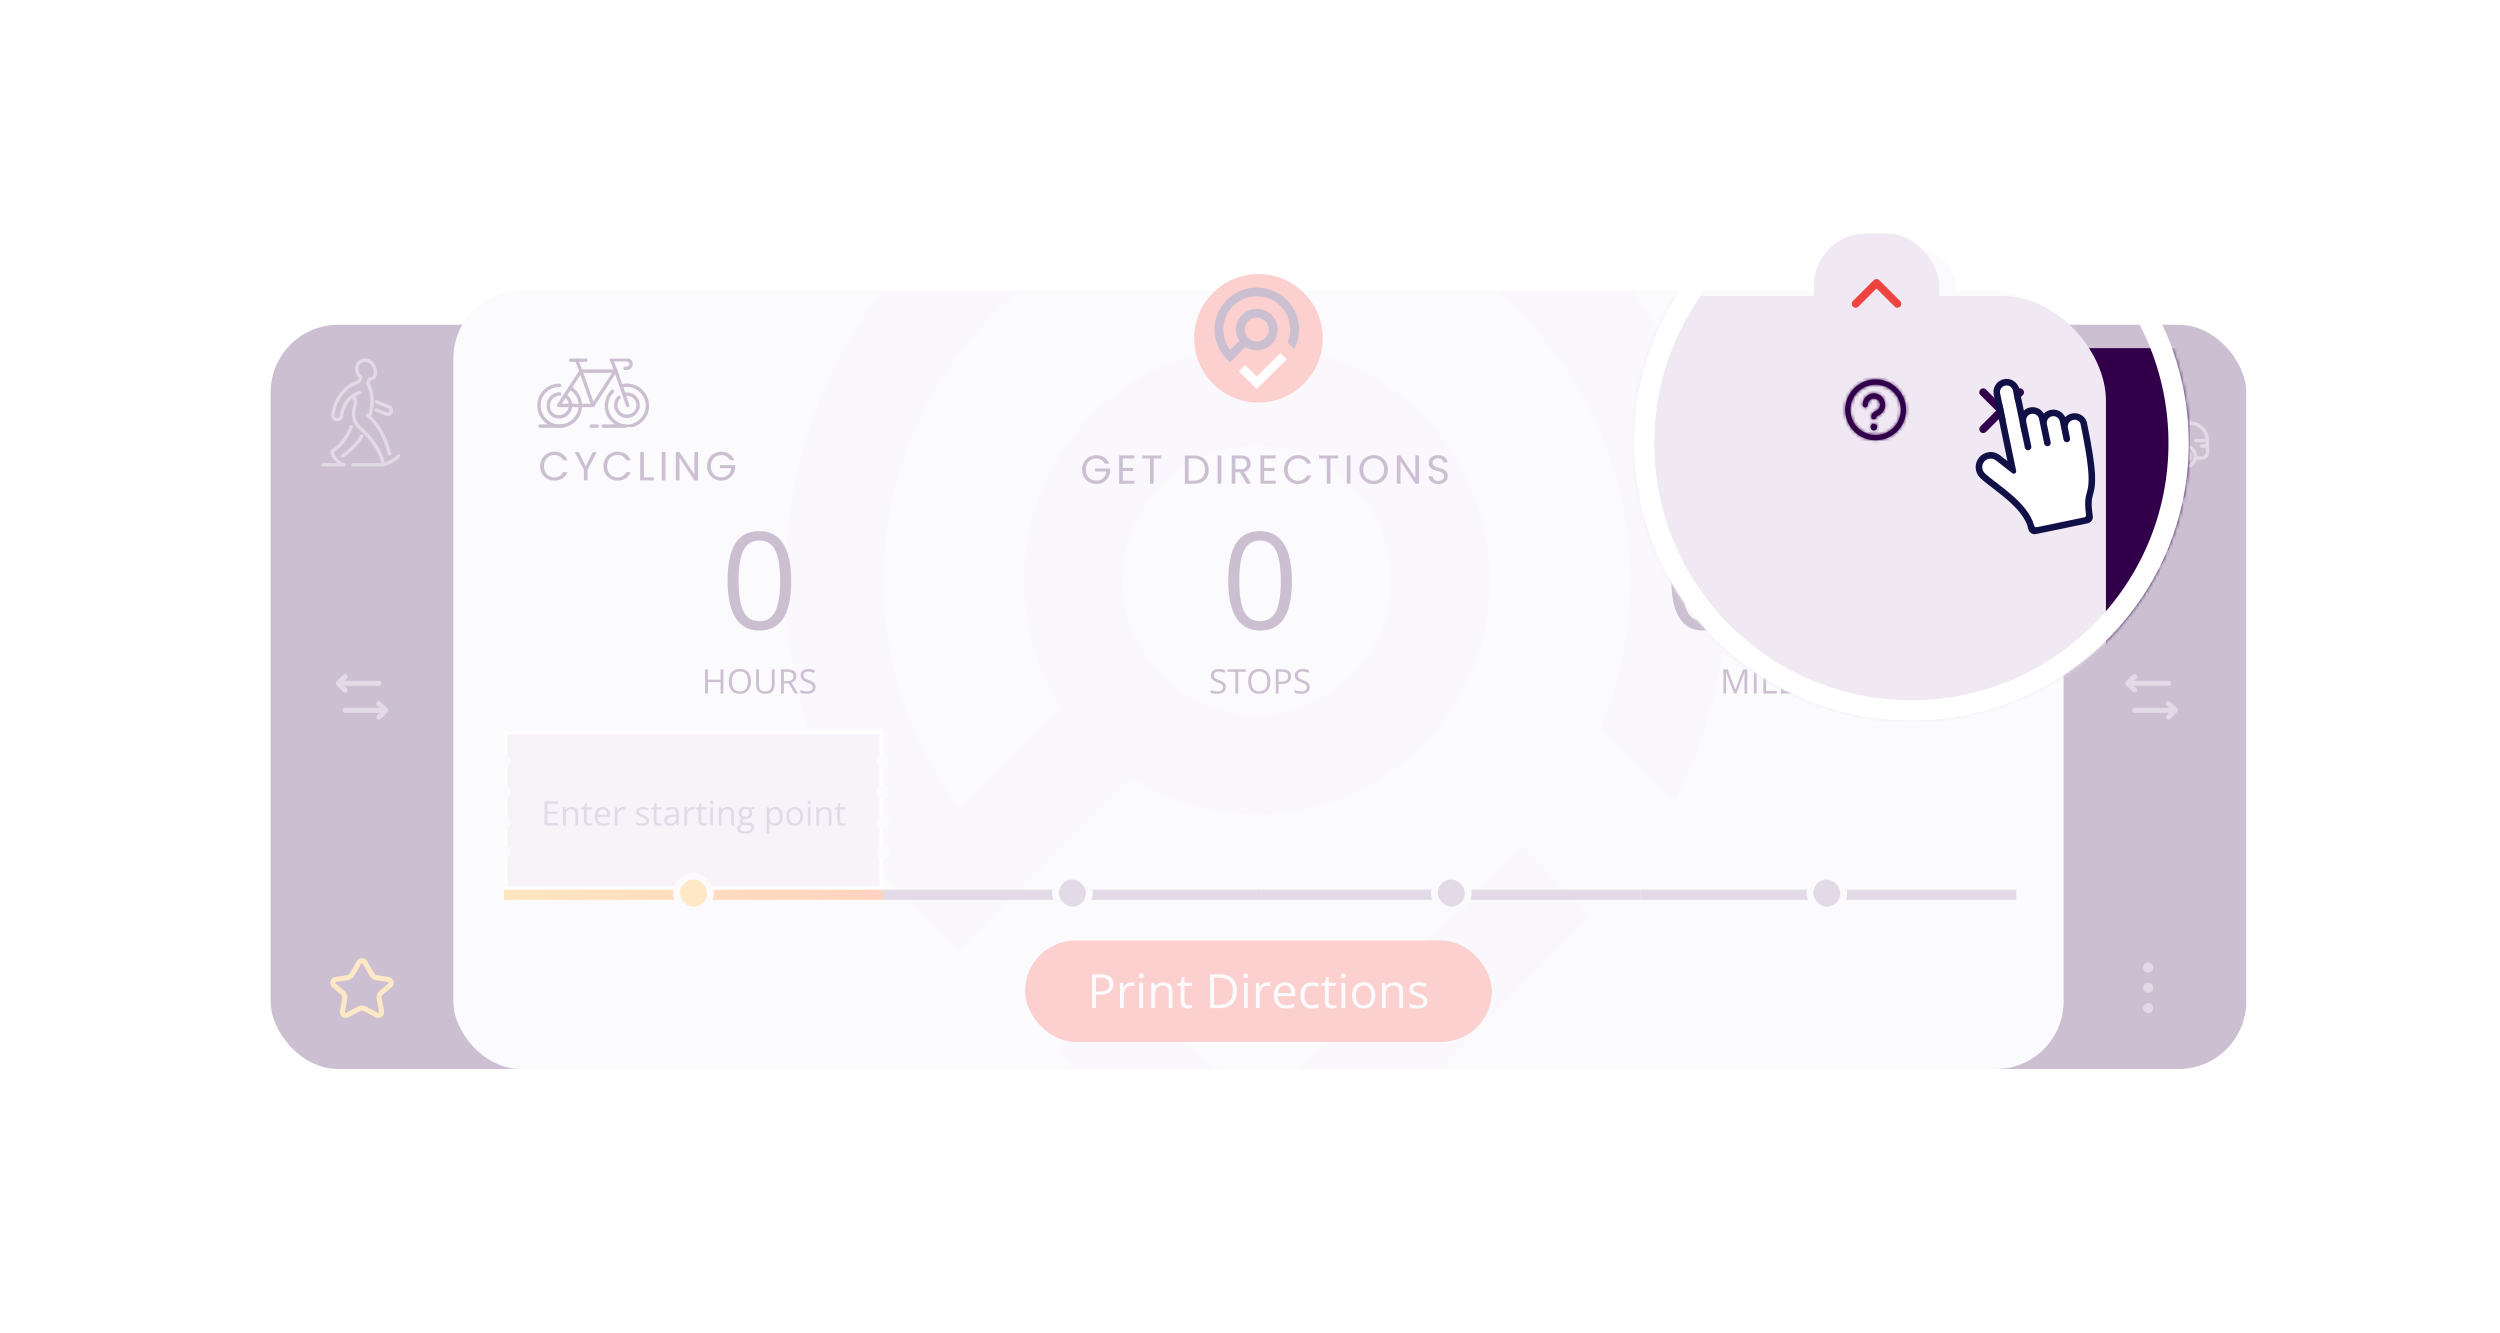 <svg width="739" height="394" viewBox="0 0 739 394" fill="none" xmlns="http://www.w3.org/2000/svg">
<g filter="url(#filter0_f_1747_22344)">
<rect x="54" y="54" width="631" height="286" fill="white"/>
</g>
<g opacity="0.5" filter="url(#filter1_f_1747_22344)">
<g opacity="0.5" filter="url(#filter2_f_1747_22344)">
<rect x="80" y="96" width="436" height="220" rx="20" fill="#32004A"/>
<rect x="323" y="96" width="341" height="220" rx="20" fill="#32004A"/>
<rect x="134" y="86" width="476" height="230" rx="20" fill="#F0E9F4"/>
<mask id="mask0_1747_22344" style="mask-type:alpha" maskUnits="userSpaceOnUse" x="134" y="86" width="476" height="230">
<rect x="134" y="86" width="476" height="230" rx="20" fill="#F0E9F4"/>
</mask>
<g mask="url(#mask0_1747_22344)">
<path fill-rule="evenodd" clip-rule="evenodd" d="M283.755 238.976L313.633 208.975C306.46 197.815 302.672 184.881 302.672 171.534C302.672 133.349 333.507 102.391 371.536 102.391C409.566 102.391 440.404 133.349 440.404 171.534C440.404 209.72 409.569 240.678 371.536 240.678C358.252 240.678 345.367 236.875 334.251 229.677L283.061 281.069L272.753 270.72C218.416 216.164 218.416 126.914 272.753 72.359C327.091 17.806 415.982 17.806 470.319 72.359C514.203 116.419 522.72 181.575 495.201 236.764L473.28 214.755C490.586 173.317 481.489 124.979 449.697 93.063C406.745 49.935 336.328 49.935 293.372 93.063C254.249 132.343 250.42 195.215 283.755 238.979V238.976ZM371.536 131.675C349.602 131.675 331.836 149.516 331.836 171.534C331.836 193.553 349.602 211.394 371.536 211.394C393.47 211.394 411.236 193.557 411.236 171.534C411.236 149.512 393.47 131.675 371.536 131.675Z" fill="#ECE2F2"/>
<path fill-rule="evenodd" clip-rule="evenodd" d="M371.534 328.494L449.695 250.017L470.317 270.721L371.534 369.897L312.413 310.543L333.032 289.838L371.534 328.494Z" fill="#ECE2F2"/>
</g>
<path d="M586.464 111.536L593.536 104.464" stroke="#32004A" stroke-width="1.5" stroke-linecap="round"/>
<path d="M586.464 104.464L593.536 111.536" stroke="#32004A" stroke-width="1.5" stroke-linecap="round"/>
<mask id="path-10-inside-1_1747_22344" fill="white">
<path fill-rule="evenodd" clip-rule="evenodd" d="M560 107.833C560 104.612 562.612 102 565.833 102C569.055 102 571.667 104.612 571.667 107.833C571.667 111.055 569.055 113.667 565.833 113.667C562.612 113.667 560 111.055 560 107.833ZM565.833 103C563.164 103 561 105.164 561 107.833C561 110.503 563.164 112.667 565.833 112.667C568.503 112.667 570.667 110.503 570.667 107.833C570.667 105.164 568.503 103 565.833 103Z"/>
</mask>
<path fill-rule="evenodd" clip-rule="evenodd" d="M560 107.833C560 104.612 562.612 102 565.833 102C569.055 102 571.667 104.612 571.667 107.833C571.667 111.055 569.055 113.667 565.833 113.667C562.612 113.667 560 111.055 560 107.833ZM565.833 103C563.164 103 561 105.164 561 107.833C561 110.503 563.164 112.667 565.833 112.667C568.503 112.667 570.667 110.503 570.667 107.833C570.667 105.164 568.503 103 565.833 103Z" fill="#32004A"/>
<path d="M562.5 107.833C562.5 105.992 563.992 104.5 565.833 104.5V101.5C562.336 101.5 559.5 104.336 559.5 107.833H562.5ZM565.833 111.167C563.992 111.167 562.5 109.674 562.5 107.833H559.5C559.5 111.331 562.336 114.167 565.833 114.167V111.167ZM569.167 107.833C569.167 109.674 567.674 111.167 565.833 111.167V114.167C569.331 114.167 572.167 111.331 572.167 107.833H569.167ZM565.833 104.5C567.674 104.5 569.167 105.992 569.167 107.833H572.167C572.167 104.336 569.331 101.5 565.833 101.5V104.5ZM565.833 100.5C561.783 100.5 558.5 103.783 558.5 107.833H561.5C561.5 105.44 563.44 103.5 565.833 103.5V100.5ZM573.167 107.833C573.167 103.783 569.883 100.5 565.833 100.5V103.5C568.227 103.5 570.167 105.44 570.167 107.833H573.167ZM565.833 115.167C569.883 115.167 573.167 111.883 573.167 107.833H570.167C570.167 110.227 568.227 112.167 565.833 112.167V115.167ZM558.5 107.833C558.5 111.883 561.783 115.167 565.833 115.167V112.167C563.44 112.167 561.5 110.227 561.5 107.833H558.5Z" fill="#32004A" mask="url(#path-10-inside-1_1747_22344)"/>
<mask id="path-12-inside-2_1747_22344" fill="white">
<path d="M566.167 111.167C566.167 111.535 565.868 111.833 565.5 111.833C565.132 111.833 564.833 111.535 564.833 111.167C564.833 110.798 565.132 110.5 565.5 110.5C565.868 110.5 566.167 110.798 566.167 111.167Z"/>
<path fill-rule="evenodd" clip-rule="evenodd" d="M565.5 105.667C564.869 105.667 564.333 106.197 564.333 106.881C564.333 107.157 564.109 107.381 563.833 107.381C563.557 107.381 563.333 107.157 563.333 106.881C563.333 105.671 564.29 104.667 565.5 104.667C566.71 104.667 567.667 105.671 567.667 106.881C567.667 107.835 567.074 108.657 566.232 108.966C566.149 108.996 566.082 109.043 566.041 109.088C566.003 109.13 566 109.156 566 109.167C566 109.443 565.776 109.667 565.5 109.667C565.224 109.667 565 109.443 565 109.167C565 108.551 565.496 108.17 565.888 108.027C566.335 107.863 566.667 107.416 566.667 106.881C566.667 106.197 566.131 105.667 565.5 105.667Z"/>
</mask>
<path d="M566.167 111.167C566.167 111.535 565.868 111.833 565.5 111.833C565.132 111.833 564.833 111.535 564.833 111.167C564.833 110.798 565.132 110.5 565.5 110.5C565.868 110.5 566.167 110.798 566.167 111.167Z" fill="#32004A"/>
<path fill-rule="evenodd" clip-rule="evenodd" d="M565.5 105.667C564.869 105.667 564.333 106.197 564.333 106.881C564.333 107.157 564.109 107.381 563.833 107.381C563.557 107.381 563.333 107.157 563.333 106.881C563.333 105.671 564.29 104.667 565.5 104.667C566.71 104.667 567.667 105.671 567.667 106.881C567.667 107.835 567.074 108.657 566.232 108.966C566.149 108.996 566.082 109.043 566.041 109.088C566.003 109.13 566 109.156 566 109.167C566 109.443 565.776 109.667 565.5 109.667C565.224 109.667 565 109.443 565 109.167C565 108.551 565.496 108.17 565.888 108.027C566.335 107.863 566.667 107.416 566.667 106.881C566.667 106.197 566.131 105.667 565.5 105.667Z" fill="#32004A"/>
<path d="M566.232 108.966L565.716 107.557L565.716 107.557L566.232 108.966ZM566.041 109.088L567.157 110.09L567.157 110.09L566.041 109.088ZM565.888 108.027L565.371 106.618L565.371 106.618L565.888 108.027ZM564.667 111.167C564.667 110.706 565.04 110.333 565.5 110.333V113.333C566.697 113.333 567.667 112.363 567.667 111.167H564.667ZM565.5 110.333C565.96 110.333 566.333 110.706 566.333 111.167H563.333C563.333 112.363 564.303 113.333 565.5 113.333V110.333ZM566.333 111.167C566.333 111.627 565.96 112 565.5 112V109C564.303 109 563.333 109.97 563.333 111.167H566.333ZM565.5 112C565.04 112 564.667 111.627 564.667 111.167H567.667C567.667 109.97 566.697 109 565.5 109V112ZM565.833 106.881C565.833 106.99 565.732 107.167 565.5 107.167V104.167C564.006 104.167 562.833 105.404 562.833 106.881H565.833ZM563.833 108.881C564.938 108.881 565.833 107.986 565.833 106.881H562.833C562.833 106.329 563.281 105.881 563.833 105.881V108.881ZM561.833 106.881C561.833 107.986 562.729 108.881 563.833 108.881V105.881C564.386 105.881 564.833 106.329 564.833 106.881H561.833ZM565.5 103.167C563.419 103.167 561.833 104.886 561.833 106.881H564.833C564.833 106.457 565.161 106.167 565.5 106.167V103.167ZM569.167 106.881C569.167 104.886 567.58 103.167 565.5 103.167V106.167C565.839 106.167 566.167 106.457 566.167 106.881H569.167ZM566.748 110.374C568.183 109.848 569.167 108.463 569.167 106.881H566.167C566.167 107.207 565.966 107.465 565.716 107.557L566.748 110.374ZM567.157 110.09C567.077 110.179 567 110.238 566.941 110.277C566.878 110.318 566.814 110.35 566.748 110.374L565.716 107.557C565.436 107.66 565.152 107.833 564.925 108.086L567.157 110.09ZM567.5 109.167C567.5 109.332 567.471 109.522 567.391 109.715C567.319 109.889 567.226 110.013 567.157 110.09L564.925 108.086C564.681 108.357 564.5 108.728 564.5 109.167H567.5ZM565.5 111.167C566.605 111.167 567.5 110.271 567.5 109.167H564.5C564.5 108.614 564.948 108.167 565.5 108.167V111.167ZM563.5 109.167C563.5 110.271 564.395 111.167 565.5 111.167V108.167C566.052 108.167 566.5 108.614 566.5 109.167H563.5ZM565.371 106.618C564.709 106.861 563.5 107.638 563.5 109.167H566.5C566.5 109.219 566.488 109.278 566.465 109.333C566.444 109.384 566.419 109.415 566.406 109.429C566.395 109.442 566.39 109.444 566.396 109.44C566.403 109.435 566.408 109.434 566.404 109.435L565.371 106.618ZM565.167 106.881C565.167 106.789 565.227 106.671 565.371 106.618L566.404 109.435C567.444 109.054 568.167 108.044 568.167 106.881H565.167ZM565.5 107.167C565.268 107.167 565.167 106.99 565.167 106.881H568.167C568.167 105.404 566.994 104.167 565.5 104.167V107.167Z" fill="#32004A" mask="url(#path-12-inside-2_1747_22344)"/>
<path d="M213.831 205H213.001V201.636H209.251V205H208.421V197.861H209.251V200.903H213.001V197.861H213.831V205ZM221.985 201.421C221.985 201.971 221.915 202.472 221.775 202.925C221.635 203.374 221.427 203.761 221.15 204.087C220.877 204.409 220.537 204.658 220.13 204.834C219.723 205.01 219.251 205.098 218.714 205.098C218.16 205.098 217.677 205.01 217.264 204.834C216.854 204.658 216.512 204.408 216.238 204.082C215.968 203.757 215.765 203.368 215.628 202.915C215.494 202.463 215.428 201.961 215.428 201.411C215.428 200.682 215.548 200.042 215.789 199.492C216.03 198.942 216.395 198.514 216.883 198.208C217.374 197.902 217.99 197.749 218.729 197.749C219.435 197.749 220.029 197.9 220.511 198.203C220.996 198.506 221.362 198.932 221.609 199.482C221.86 200.029 221.985 200.675 221.985 201.421ZM216.302 201.421C216.302 202.026 216.388 202.55 216.561 202.993C216.733 203.436 216.997 203.778 217.352 204.019C217.71 204.259 218.164 204.38 218.714 204.38C219.267 204.38 219.72 204.259 220.071 204.019C220.426 203.778 220.688 203.436 220.857 202.993C221.027 202.55 221.111 202.026 221.111 201.421C221.111 200.5 220.918 199.78 220.53 199.263C220.146 198.742 219.546 198.481 218.729 198.481C218.175 198.481 217.719 198.6 217.361 198.838C217.003 199.076 216.736 199.414 216.561 199.854C216.388 200.29 216.302 200.812 216.302 201.421ZM228.978 197.861V202.48C228.978 202.985 228.875 203.434 228.67 203.828C228.468 204.222 228.162 204.533 227.752 204.761C227.342 204.985 226.827 205.098 226.209 205.098C225.327 205.098 224.655 204.858 224.192 204.38C223.733 203.901 223.504 203.262 223.504 202.461V197.861H224.339V202.485C224.339 203.091 224.498 203.558 224.817 203.887C225.14 204.215 225.62 204.38 226.258 204.38C226.694 204.38 227.05 204.302 227.327 204.146C227.607 203.986 227.814 203.765 227.947 203.481C228.084 203.195 228.152 202.865 228.152 202.49V197.861H228.978ZM232.801 197.861C233.387 197.861 233.87 197.935 234.251 198.081C234.635 198.224 234.922 198.444 235.11 198.74C235.299 199.036 235.394 199.414 235.394 199.873C235.394 200.251 235.325 200.566 235.188 200.82C235.052 201.071 234.873 201.274 234.651 201.431C234.43 201.587 234.194 201.707 233.943 201.792L235.901 205H234.935L233.187 202.021H231.702V205H230.872V197.861H232.801ZM232.752 198.579H231.702V201.318H232.835C233.418 201.318 233.846 201.2 234.119 200.962C234.396 200.724 234.534 200.374 234.534 199.912C234.534 199.427 234.388 199.084 234.095 198.882C233.805 198.68 233.357 198.579 232.752 198.579ZM241.072 203.101C241.072 203.524 240.966 203.885 240.755 204.185C240.547 204.481 240.254 204.707 239.876 204.863C239.498 205.02 239.054 205.098 238.543 205.098C238.273 205.098 238.017 205.085 237.776 205.059C237.535 205.033 237.314 204.995 237.112 204.946C236.91 204.897 236.733 204.837 236.58 204.766V203.97C236.824 204.071 237.122 204.165 237.474 204.253C237.825 204.338 238.193 204.38 238.577 204.38C238.935 204.38 239.238 204.333 239.485 204.238C239.733 204.141 239.92 204.002 240.047 203.823C240.177 203.641 240.242 203.423 240.242 203.169C240.242 202.925 240.188 202.721 240.081 202.559C239.974 202.393 239.795 202.243 239.544 202.109C239.297 201.973 238.958 201.828 238.528 201.675C238.226 201.567 237.959 201.45 237.728 201.323C237.496 201.193 237.303 201.047 237.146 200.884C236.99 200.721 236.871 200.532 236.79 200.317C236.712 200.103 236.673 199.857 236.673 199.58C236.673 199.199 236.769 198.874 236.961 198.604C237.156 198.33 237.425 198.122 237.767 197.979C238.112 197.832 238.507 197.759 238.953 197.759C239.334 197.759 239.686 197.795 240.008 197.866C240.333 197.938 240.631 198.034 240.901 198.154L240.643 198.867C240.385 198.76 240.112 198.67 239.822 198.599C239.536 198.527 239.24 198.491 238.934 198.491C238.628 198.491 238.369 198.537 238.157 198.628C237.949 198.716 237.789 198.841 237.679 199.004C237.568 199.167 237.513 199.36 237.513 199.585C237.513 199.836 237.565 200.044 237.669 200.21C237.776 200.376 237.946 200.524 238.177 200.654C238.411 200.781 238.72 200.915 239.104 201.055C239.524 201.208 239.881 201.37 240.174 201.543C240.467 201.712 240.69 201.921 240.843 202.168C240.996 202.412 241.072 202.723 241.072 203.101Z" fill="#32004A"/>
<path d="M362.363 203.101C362.363 203.524 362.257 203.885 362.046 204.185C361.838 204.481 361.545 204.707 361.167 204.863C360.789 205.02 360.345 205.098 359.834 205.098C359.564 205.098 359.308 205.085 359.067 205.059C358.826 205.033 358.605 204.995 358.403 204.946C358.201 204.897 358.024 204.837 357.871 204.766V203.97C358.115 204.071 358.413 204.165 358.765 204.253C359.116 204.338 359.484 204.38 359.868 204.38C360.226 204.38 360.529 204.333 360.776 204.238C361.024 204.141 361.211 204.002 361.338 203.823C361.468 203.641 361.533 203.423 361.533 203.169C361.533 202.925 361.479 202.721 361.372 202.559C361.265 202.393 361.086 202.243 360.835 202.109C360.588 201.973 360.249 201.828 359.819 201.675C359.517 201.567 359.25 201.45 359.019 201.323C358.787 201.193 358.594 201.047 358.438 200.884C358.281 200.721 358.162 200.532 358.081 200.317C358.003 200.103 357.964 199.857 357.964 199.58C357.964 199.199 358.06 198.874 358.252 198.604C358.447 198.33 358.716 198.122 359.058 197.979C359.403 197.832 359.798 197.759 360.244 197.759C360.625 197.759 360.977 197.795 361.299 197.866C361.624 197.938 361.922 198.034 362.192 198.154L361.934 198.867C361.676 198.76 361.403 198.67 361.113 198.599C360.827 198.527 360.531 198.491 360.225 198.491C359.919 198.491 359.66 198.537 359.448 198.628C359.24 198.716 359.08 198.841 358.97 199.004C358.859 199.167 358.804 199.36 358.804 199.585C358.804 199.836 358.856 200.044 358.96 200.21C359.067 200.376 359.237 200.524 359.468 200.654C359.702 200.781 360.011 200.915 360.396 201.055C360.815 201.208 361.172 201.37 361.465 201.543C361.758 201.712 361.981 201.921 362.134 202.168C362.287 202.412 362.363 202.723 362.363 203.101ZM366.016 205H365.181V198.594H362.935V197.861H368.252V198.594H366.016V205ZM375.522 201.421C375.522 201.971 375.452 202.472 375.312 202.925C375.173 203.374 374.964 203.761 374.688 204.087C374.414 204.409 374.074 204.658 373.667 204.834C373.26 205.01 372.788 205.098 372.251 205.098C371.698 205.098 371.214 205.01 370.801 204.834C370.391 204.658 370.049 204.408 369.775 204.082C369.505 203.757 369.302 203.368 369.165 202.915C369.032 202.463 368.965 201.961 368.965 201.411C368.965 200.682 369.085 200.042 369.326 199.492C369.567 198.942 369.932 198.514 370.42 198.208C370.911 197.902 371.527 197.749 372.266 197.749C372.972 197.749 373.566 197.9 374.048 198.203C374.533 198.506 374.899 198.932 375.146 199.482C375.397 200.029 375.522 200.675 375.522 201.421ZM369.839 201.421C369.839 202.026 369.925 202.55 370.098 202.993C370.27 203.436 370.534 203.778 370.889 204.019C371.247 204.259 371.701 204.38 372.251 204.38C372.804 204.38 373.257 204.259 373.608 204.019C373.963 203.778 374.225 203.436 374.395 202.993C374.564 202.55 374.648 202.026 374.648 201.421C374.648 200.5 374.455 199.78 374.067 199.263C373.683 198.742 373.083 198.481 372.266 198.481C371.712 198.481 371.257 198.6 370.898 198.838C370.54 199.076 370.273 199.414 370.098 199.854C369.925 200.29 369.839 200.812 369.839 201.421ZM378.979 197.861C379.901 197.861 380.573 198.042 380.996 198.403C381.423 198.761 381.636 199.276 381.636 199.946C381.636 200.249 381.585 200.537 381.484 200.811C381.387 201.081 381.227 201.32 381.006 201.528C380.785 201.733 380.493 201.896 380.132 202.017C379.774 202.134 379.334 202.192 378.813 202.192H377.944V205H377.114V197.861H378.979ZM378.901 198.569H377.944V201.479H378.721C379.176 201.479 379.556 201.431 379.858 201.333C380.164 201.235 380.394 201.077 380.547 200.859C380.7 200.638 380.776 200.345 380.776 199.98C380.776 199.505 380.625 199.152 380.322 198.921C380.02 198.687 379.546 198.569 378.901 198.569ZM387.158 203.101C387.158 203.524 387.052 203.885 386.841 204.185C386.632 204.481 386.34 204.707 385.962 204.863C385.584 205.02 385.14 205.098 384.629 205.098C384.359 205.098 384.103 205.085 383.862 205.059C383.621 205.033 383.4 204.995 383.198 204.946C382.996 204.897 382.819 204.837 382.666 204.766V203.97C382.91 204.071 383.208 204.165 383.56 204.253C383.911 204.338 384.279 204.38 384.663 204.38C385.021 204.38 385.324 204.333 385.571 204.238C385.819 204.141 386.006 204.002 386.133 203.823C386.263 203.641 386.328 203.423 386.328 203.169C386.328 202.925 386.274 202.721 386.167 202.559C386.06 202.393 385.881 202.243 385.63 202.109C385.382 201.973 385.044 201.828 384.614 201.675C384.312 201.567 384.045 201.45 383.813 201.323C383.582 201.193 383.389 201.047 383.232 200.884C383.076 200.721 382.957 200.532 382.876 200.317C382.798 200.103 382.759 199.857 382.759 199.58C382.759 199.199 382.855 198.874 383.047 198.604C383.242 198.33 383.511 198.122 383.853 197.979C384.198 197.832 384.593 197.759 385.039 197.759C385.42 197.759 385.771 197.795 386.094 197.866C386.419 197.938 386.717 198.034 386.987 198.154L386.729 198.867C386.471 198.76 386.198 198.67 385.908 198.599C385.622 198.527 385.326 198.491 385.02 198.491C384.714 198.491 384.455 198.537 384.243 198.628C384.035 198.716 383.875 198.841 383.765 199.004C383.654 199.167 383.599 199.36 383.599 199.585C383.599 199.836 383.651 200.044 383.755 200.21C383.862 200.376 384.032 200.524 384.263 200.654C384.497 200.781 384.806 200.915 385.19 201.055C385.61 201.208 385.967 201.37 386.26 201.543C386.553 201.712 386.776 201.921 386.929 202.168C387.082 202.412 387.158 202.723 387.158 203.101Z" fill="#32004A"/>
<path d="M512.588 205L510.19 198.682H510.151C510.164 198.815 510.176 198.978 510.186 199.17C510.195 199.362 510.203 199.572 510.21 199.8C510.216 200.024 510.22 200.254 510.22 200.488V205H509.448V197.861H510.679L512.939 203.799H512.974L515.269 197.861H516.489V205H515.669V200.43C515.669 200.218 515.672 200.007 515.679 199.795C515.685 199.58 515.693 199.378 515.703 199.189C515.713 198.997 515.723 198.831 515.732 198.691H515.693L513.267 205H512.588ZM518.442 205V197.861H519.272V205H518.442ZM521.235 205V197.861H522.065V204.258H525.234V205H521.235ZM530.435 205H526.46V197.861H530.435V198.594H527.29V200.903H530.254V201.626H527.29V204.268H530.435V205ZM536.045 203.101C536.045 203.524 535.939 203.885 535.728 204.185C535.519 204.481 535.226 204.707 534.849 204.863C534.471 205.02 534.027 205.098 533.516 205.098C533.245 205.098 532.99 205.085 532.749 205.059C532.508 205.033 532.287 204.995 532.085 204.946C531.883 204.897 531.706 204.837 531.553 204.766V203.97C531.797 204.071 532.095 204.165 532.446 204.253C532.798 204.338 533.166 204.38 533.55 204.38C533.908 204.38 534.211 204.333 534.458 204.238C534.705 204.141 534.893 204.002 535.02 203.823C535.15 203.641 535.215 203.423 535.215 203.169C535.215 202.925 535.161 202.721 535.054 202.559C534.946 202.393 534.767 202.243 534.517 202.109C534.269 201.973 533.931 201.828 533.501 201.675C533.198 201.567 532.931 201.45 532.7 201.323C532.469 201.193 532.275 201.047 532.119 200.884C531.963 200.721 531.844 200.532 531.763 200.317C531.685 200.103 531.646 199.857 531.646 199.58C531.646 199.199 531.742 198.874 531.934 198.604C532.129 198.33 532.397 198.122 532.739 197.979C533.084 197.832 533.48 197.759 533.926 197.759C534.307 197.759 534.658 197.795 534.98 197.866C535.306 197.938 535.604 198.034 535.874 198.154L535.615 198.867C535.358 198.76 535.085 198.67 534.795 198.599C534.508 198.527 534.212 198.491 533.906 198.491C533.6 198.491 533.341 198.537 533.13 198.628C532.922 198.716 532.762 198.841 532.651 199.004C532.541 199.167 532.485 199.36 532.485 199.585C532.485 199.836 532.537 200.044 532.642 200.21C532.749 200.376 532.918 200.524 533.149 200.654C533.384 200.781 533.693 200.915 534.077 201.055C534.497 201.208 534.854 201.37 535.146 201.543C535.439 201.712 535.662 201.921 535.815 202.168C535.968 202.412 536.045 202.723 536.045 203.101Z" fill="#32004A"/>
<path d="M233.895 171.684C233.895 174.001 233.719 176.072 233.367 177.895C233.016 179.717 232.462 181.26 231.707 182.523C230.952 183.786 229.975 184.75 228.777 185.414C227.579 186.065 226.141 186.391 224.461 186.391C222.339 186.391 220.581 185.811 219.188 184.652C217.807 183.493 216.772 181.82 216.082 179.633C215.405 177.432 215.066 174.783 215.066 171.684C215.066 168.637 215.372 166.02 215.984 163.832C216.609 161.632 217.612 159.945 218.992 158.773C220.372 157.589 222.195 156.996 224.461 156.996C226.609 156.996 228.38 157.582 229.773 158.754C231.167 159.913 232.202 161.592 232.879 163.793C233.556 165.98 233.895 168.611 233.895 171.684ZM218.328 171.684C218.328 174.34 218.53 176.553 218.934 178.324C219.337 180.095 219.988 181.423 220.887 182.309C221.798 183.181 222.99 183.617 224.461 183.617C225.932 183.617 227.117 183.181 228.016 182.309C228.927 181.436 229.585 180.115 229.988 178.344C230.405 176.573 230.613 174.353 230.613 171.684C230.613 169.066 230.411 166.879 230.008 165.121C229.604 163.35 228.953 162.022 228.055 161.137C227.156 160.238 225.958 159.789 224.461 159.789C222.964 159.789 221.766 160.238 220.867 161.137C219.969 162.022 219.318 163.35 218.914 165.121C218.523 166.879 218.328 169.066 218.328 171.684Z" fill="#32004A"/>
<path d="M381.895 171.684C381.895 174.001 381.719 176.072 381.367 177.895C381.016 179.717 380.462 181.26 379.707 182.523C378.952 183.786 377.975 184.75 376.777 185.414C375.579 186.065 374.141 186.391 372.461 186.391C370.339 186.391 368.581 185.811 367.188 184.652C365.807 183.493 364.772 181.82 364.082 179.633C363.405 177.432 363.066 174.783 363.066 171.684C363.066 168.637 363.372 166.02 363.984 163.832C364.609 161.632 365.612 159.945 366.992 158.773C368.372 157.589 370.195 156.996 372.461 156.996C374.609 156.996 376.38 157.582 377.773 158.754C379.167 159.913 380.202 161.592 380.879 163.793C381.556 165.98 381.895 168.611 381.895 171.684ZM366.328 171.684C366.328 174.34 366.53 176.553 366.934 178.324C367.337 180.095 367.988 181.423 368.887 182.309C369.798 183.181 370.99 183.617 372.461 183.617C373.932 183.617 375.117 183.181 376.016 182.309C376.927 181.436 377.585 180.115 377.988 178.344C378.405 176.573 378.613 174.353 378.613 171.684C378.613 169.066 378.411 166.879 378.008 165.121C377.604 163.35 376.953 162.022 376.055 161.137C375.156 160.238 373.958 159.789 372.461 159.789C370.964 159.789 369.766 160.238 368.867 161.137C367.969 162.022 367.318 163.35 366.914 165.121C366.523 166.879 366.328 169.066 366.328 171.684Z" fill="#32004A"/>
<path d="M512.879 171.684C512.879 174.001 512.703 176.072 512.352 177.895C512 179.717 511.447 181.26 510.691 182.523C509.936 183.786 508.96 184.75 507.762 185.414C506.564 186.065 505.125 186.391 503.445 186.391C501.323 186.391 499.565 185.811 498.172 184.652C496.792 183.493 495.757 181.82 495.066 179.633C494.389 177.432 494.051 174.783 494.051 171.684C494.051 168.637 494.357 166.02 494.969 163.832C495.594 161.632 496.596 159.945 497.977 158.773C499.357 157.589 501.18 156.996 503.445 156.996C505.594 156.996 507.365 157.582 508.758 158.754C510.151 159.913 511.186 161.592 511.863 163.793C512.54 165.98 512.879 168.611 512.879 171.684ZM497.312 171.684C497.312 174.34 497.514 176.553 497.918 178.324C498.322 180.095 498.973 181.423 499.871 182.309C500.783 183.181 501.974 183.617 503.445 183.617C504.917 183.617 506.102 183.181 507 182.309C507.911 181.436 508.569 180.115 508.973 178.344C509.389 176.573 509.598 174.353 509.598 171.684C509.598 169.066 509.396 166.879 508.992 165.121C508.589 163.35 507.938 162.022 507.039 161.137C506.141 160.238 504.943 159.789 503.445 159.789C501.948 159.789 500.75 160.238 499.852 161.137C498.953 162.022 498.302 163.35 497.898 165.121C497.508 166.879 497.312 169.066 497.312 171.684ZM541.59 164.203C543.947 164.203 545.724 164.822 546.922 166.059C548.12 167.283 548.719 169.255 548.719 171.977V186H545.516V172.133C545.516 170.401 545.138 169.105 544.383 168.246C543.641 167.374 542.534 166.938 541.062 166.938C538.992 166.938 537.488 167.536 536.551 168.734C535.613 169.932 535.145 171.697 535.145 174.027V186H531.922V172.133C531.922 170.974 531.753 170.01 531.414 169.242C531.089 168.474 530.594 167.901 529.93 167.523C529.279 167.133 528.452 166.938 527.449 166.938C526.03 166.938 524.891 167.23 524.031 167.816C523.172 168.402 522.547 169.275 522.156 170.434C521.779 171.579 521.59 172.992 521.59 174.672V186H518.348V164.594H520.965L521.453 167.621H521.629C522.059 166.879 522.599 166.254 523.25 165.746C523.901 165.238 524.63 164.854 525.438 164.594C526.245 164.333 527.104 164.203 528.016 164.203C529.643 164.203 531.004 164.509 532.098 165.121C533.204 165.72 534.005 166.638 534.5 167.875H534.676C535.379 166.638 536.342 165.72 537.566 165.121C538.79 164.509 540.132 164.203 541.59 164.203Z" fill="#32004A"/>
<rect x="554" y="74" width="24" height="24" rx="10" fill="#F0E9F4"/>
<path fill-rule="evenodd" clip-rule="evenodd" d="M570.53 88.03C570.237 88.323 569.763 88.323 569.47 88.03L566 84.561L562.53 88.03C562.237 88.323 561.763 88.323 561.47 88.03C561.177 87.737 561.177 87.263 561.47 86.97L565.47 82.97C565.763 82.677 566.237 82.677 566.53 82.97L570.53 86.97C570.823 87.263 570.823 87.737 570.53 88.03Z" fill="#EE433F"/>
<path d="M102.53 200.53C102.823 200.237 102.823 199.763 102.53 199.47C102.237 199.177 101.763 199.177 101.47 199.47L99.47 201.47C99.177 201.763 99.177 202.237 99.47 202.53L101.47 204.53C101.763 204.823 102.237 204.823 102.53 204.53C102.823 204.237 102.823 203.763 102.53 203.47L101.811 202.75H112C112.414 202.75 112.75 202.414 112.75 202C112.75 201.586 112.414 201.25 112 201.25H101.811L102.53 200.53Z" fill="#8C6A9D"/>
<path d="M111.47 207.47C111.177 207.763 111.177 208.237 111.47 208.53L112.189 209.25H102C101.586 209.25 101.25 209.586 101.25 210C101.25 210.414 101.586 210.75 102 210.75H112.189L111.47 211.47C111.177 211.763 111.177 212.237 111.47 212.53C111.763 212.823 112.237 212.823 112.53 212.53L114.53 210.53C114.823 210.237 114.823 209.763 114.53 209.47L112.53 207.47C112.237 207.177 111.763 207.177 111.47 207.47Z" fill="#8C6A9D"/>
<path d="M631.53 200.53C631.823 200.237 631.823 199.763 631.53 199.47C631.237 199.177 630.763 199.177 630.47 199.47L628.47 201.47C628.177 201.763 628.177 202.237 628.47 202.53L630.47 204.53C630.763 204.823 631.237 204.823 631.53 204.53C631.823 204.237 631.823 203.763 631.53 203.47L630.811 202.75H641C641.414 202.75 641.75 202.414 641.75 202C641.75 201.586 641.414 201.25 641 201.25H630.811L631.53 200.53Z" fill="#8C6A9D"/>
<path d="M640.47 207.47C640.177 207.763 640.177 208.237 640.47 208.53L641.189 209.25H631C630.586 209.25 630.25 209.586 630.25 210C630.25 210.414 630.586 210.75 631 210.75H641.189L640.47 211.47C640.177 211.763 640.177 212.237 640.47 212.53C640.763 212.823 641.237 212.823 641.53 212.53L643.53 210.53C643.823 210.237 643.823 209.763 643.53 209.47L641.53 207.47C641.237 207.177 640.763 207.177 640.47 207.47Z" fill="#8C6A9D"/>
<g clip-path="url(#clip0_1747_22344)">
<path d="M159.644 125.962H166.084" stroke="#32004A" stroke-width="1.004" stroke-miterlimit="10" stroke-linecap="round" stroke-linejoin="round"/>
<path d="M178.318 125.962H184.758" stroke="#32004A" stroke-width="1.004" stroke-miterlimit="10" stroke-linecap="round" stroke-linejoin="round"/>
<path d="M174.777 125.962H176.548" stroke="#32004A" stroke-width="1.004" stroke-miterlimit="10" stroke-linecap="round" stroke-linejoin="round"/>
<path d="M168.498 114.693C170.269 115.659 171.557 117.591 171.557 119.844C171.557 123.225 168.82 125.962 165.439 125.962C162.059 125.962 159.322 123.225 159.322 119.844C159.322 116.464 162.059 113.888 165.439 113.888" stroke="#32004A" stroke-width="1.004" stroke-miterlimit="10" stroke-linecap="round" stroke-linejoin="round"/>
<path d="M183.792 114.05C185.885 113.567 187.977 114.05 189.587 115.659C192.002 118.074 192.002 121.777 189.587 124.192C187.172 126.606 183.47 126.606 181.055 124.192C178.64 121.777 178.64 118.074 181.055 115.659" stroke="#32004A" stroke-width="1.004" stroke-miterlimit="10" stroke-linecap="round" stroke-linejoin="round"/>
<path d="M184.436 116.625C185.563 116.303 186.851 116.625 187.656 117.43C188.944 118.718 188.944 120.811 187.656 122.099C186.368 123.387 184.275 123.387 182.987 122.099C181.699 120.811 181.699 118.718 182.987 117.43" stroke="#32004A" stroke-width="1.004" stroke-miterlimit="10" stroke-linecap="round" stroke-linejoin="round"/>
<path d="M167.049 116.947C168.015 117.591 168.659 118.557 168.659 119.845C168.659 121.616 167.21 123.225 165.278 123.225C163.347 123.225 162.059 121.777 162.059 119.845C162.059 118.074 163.508 116.464 165.439 116.464" stroke="#32004A" stroke-width="1.004" stroke-miterlimit="10" stroke-linecap="round" stroke-linejoin="round"/>
<path d="M168.659 106.482H173.167" stroke="#32004A" stroke-width="1.004" stroke-miterlimit="10" stroke-linecap="round" stroke-linejoin="round"/>
<path d="M171.718 109.702H181.86L175.26 119.845H165.118L171.718 109.702Z" stroke="#32004A" stroke-width="1.004" stroke-miterlimit="10" stroke-linecap="round" stroke-linejoin="round"/>
<path d="M175.26 119.844L171.718 109.702L170.43 106.482" stroke="#32004A" stroke-width="1.004" stroke-miterlimit="10" stroke-linecap="round" stroke-linejoin="round"/>
<path d="M185.562 119.845L182.021 109.542L180.733 106.322H184.758C184.758 106.322 186.528 106.161 186.528 107.61C186.528 109.059 184.758 108.898 184.758 108.898" stroke="#32004A" stroke-width="1.004" stroke-miterlimit="10" stroke-linecap="round" stroke-linejoin="round"/>
</g>
<path d="M159.687 137.812C159.687 136.996 159.871 136.264 160.239 135.616C160.607 134.96 161.107 134.448 161.739 134.08C162.379 133.712 163.087 133.528 163.863 133.528C164.775 133.528 165.571 133.748 166.251 134.188C166.931 134.628 167.427 135.252 167.739 136.06H166.431C166.199 135.556 165.863 135.168 165.423 134.896C164.991 134.624 164.471 134.488 163.863 134.488C163.279 134.488 162.755 134.624 162.291 134.896C161.827 135.168 161.463 135.556 161.199 136.06C160.935 136.556 160.803 137.14 160.803 137.812C160.803 138.476 160.935 139.06 161.199 139.564C161.463 140.06 161.827 140.444 162.291 140.716C162.755 140.988 163.279 141.124 163.863 141.124C164.471 141.124 164.991 140.992 165.423 140.728C165.863 140.456 166.199 140.068 166.431 139.564H167.739C167.427 140.364 166.931 140.984 166.251 141.424C165.571 141.856 164.775 142.072 163.863 142.072C163.087 142.072 162.379 141.892 161.739 141.532C161.107 141.164 160.607 140.656 160.239 140.008C159.871 139.36 159.687 138.628 159.687 137.812ZM176.421 133.636L173.697 138.844V142H172.605V138.844L169.869 133.636H171.081L173.145 137.872L175.209 133.636H176.421ZM178.365 137.812C178.365 136.996 178.549 136.264 178.917 135.616C179.285 134.96 179.785 134.448 180.417 134.08C181.057 133.712 181.765 133.528 182.541 133.528C183.453 133.528 184.249 133.748 184.929 134.188C185.609 134.628 186.105 135.252 186.417 136.06H185.109C184.877 135.556 184.541 135.168 184.101 134.896C183.669 134.624 183.149 134.488 182.541 134.488C181.957 134.488 181.433 134.624 180.969 134.896C180.505 135.168 180.141 135.556 179.877 136.06C179.613 136.556 179.481 137.14 179.481 137.812C179.481 138.476 179.613 139.06 179.877 139.564C180.141 140.06 180.505 140.444 180.969 140.716C181.433 140.988 181.957 141.124 182.541 141.124C183.149 141.124 183.669 140.992 184.101 140.728C184.541 140.456 184.877 140.068 185.109 139.564H186.417C186.105 140.364 185.609 140.984 184.929 141.424C184.249 141.856 183.453 142.072 182.541 142.072C181.765 142.072 181.057 141.892 180.417 141.532C179.785 141.164 179.285 140.656 178.917 140.008C178.549 139.36 178.365 138.628 178.365 137.812ZM190.334 141.112H193.262V142H189.242V133.636H190.334V141.112ZM196.714 133.636V142H195.622V133.636H196.714ZM206.351 142H205.259L200.867 135.34V142H199.775V133.624H200.867L205.259 140.272V133.624H206.351V142ZM215.749 136.06C215.517 135.572 215.181 135.196 214.741 134.932C214.301 134.66 213.789 134.524 213.205 134.524C212.621 134.524 212.093 134.66 211.621 134.932C211.157 135.196 210.789 135.58 210.517 136.084C210.253 136.58 210.121 137.156 210.121 137.812C210.121 138.468 210.253 139.044 210.517 139.54C210.789 140.036 211.157 140.42 211.621 140.692C212.093 140.956 212.621 141.088 213.205 141.088C214.021 141.088 214.693 140.844 215.221 140.356C215.749 139.868 216.057 139.208 216.145 138.376H212.809V137.488H217.309V138.328C217.245 139.016 217.029 139.648 216.661 140.224C216.293 140.792 215.809 141.244 215.209 141.58C214.609 141.908 213.941 142.072 213.205 142.072C212.429 142.072 211.721 141.892 211.081 141.532C210.441 141.164 209.933 140.656 209.557 140.008C209.189 139.36 209.005 138.628 209.005 137.812C209.005 136.996 209.189 136.264 209.557 135.616C209.933 134.96 210.441 134.452 211.081 134.092C211.721 133.724 212.429 133.54 213.205 133.54C214.093 133.54 214.877 133.76 215.557 134.2C216.245 134.64 216.745 135.26 217.057 136.06H215.749Z" fill="#32004A"/>
<path d="M326.608 137.06C326.376 136.572 326.04 136.196 325.6 135.932C325.16 135.66 324.648 135.524 324.064 135.524C323.48 135.524 322.952 135.66 322.48 135.932C322.016 136.196 321.648 136.58 321.376 137.084C321.112 137.58 320.98 138.156 320.98 138.812C320.98 139.468 321.112 140.044 321.376 140.54C321.648 141.036 322.016 141.42 322.48 141.692C322.952 141.956 323.48 142.088 324.064 142.088C324.88 142.088 325.552 141.844 326.08 141.356C326.608 140.868 326.916 140.208 327.004 139.376H323.668V138.488H328.168V139.328C328.104 140.016 327.888 140.648 327.52 141.224C327.152 141.792 326.668 142.244 326.068 142.58C325.468 142.908 324.8 143.072 324.064 143.072C323.288 143.072 322.58 142.892 321.94 142.532C321.3 142.164 320.792 141.656 320.416 141.008C320.048 140.36 319.864 139.628 319.864 138.812C319.864 137.996 320.048 137.264 320.416 136.616C320.792 135.96 321.3 135.452 321.94 135.092C322.58 134.724 323.288 134.54 324.064 134.54C324.952 134.54 325.736 134.76 326.416 135.2C327.104 135.64 327.604 136.26 327.916 137.06H326.608ZM331.904 135.524V138.32H334.952V139.22H331.904V142.1H335.312V143H330.812V134.624H335.312V135.524H331.904ZM343.313 134.636V135.524H341.033V143H339.941V135.524H337.649V134.636H343.313ZM352.86 134.636C353.772 134.636 354.56 134.808 355.224 135.152C355.896 135.488 356.408 135.972 356.76 136.604C357.12 137.236 357.3 137.98 357.3 138.836C357.3 139.692 357.12 140.436 356.76 141.068C356.408 141.692 355.896 142.172 355.224 142.508C354.56 142.836 353.772 143 352.86 143H350.256V134.636H352.86ZM352.86 142.1C353.94 142.1 354.764 141.816 355.332 141.248C355.9 140.672 356.184 139.868 356.184 138.836C356.184 137.796 355.896 136.984 355.32 136.4C354.752 135.816 353.932 135.524 352.86 135.524H351.348V142.1H352.86ZM361.032 134.636V143H359.94V134.636H361.032ZM368.498 143L366.506 139.58H365.186V143H364.094V134.636H366.794C367.426 134.636 367.958 134.744 368.39 134.96C368.83 135.176 369.158 135.468 369.374 135.836C369.59 136.204 369.698 136.624 369.698 137.096C369.698 137.672 369.53 138.18 369.194 138.62C368.866 139.06 368.37 139.352 367.706 139.496L369.806 143H368.498ZM365.186 138.704H366.794C367.386 138.704 367.83 138.56 368.126 138.272C368.422 137.976 368.57 137.584 368.57 137.096C368.57 136.6 368.422 136.216 368.126 135.944C367.838 135.672 367.394 135.536 366.794 135.536H365.186V138.704ZM373.686 135.524V138.32H376.734V139.22H373.686V142.1H377.094V143H372.594V134.624H377.094V135.524H373.686ZM379.539 138.812C379.539 137.996 379.723 137.264 380.091 136.616C380.459 135.96 380.959 135.448 381.591 135.08C382.231 134.712 382.939 134.528 383.715 134.528C384.627 134.528 385.423 134.748 386.103 135.188C386.783 135.628 387.279 136.252 387.591 137.06H386.283C386.051 136.556 385.715 136.168 385.275 135.896C384.843 135.624 384.323 135.488 383.715 135.488C383.131 135.488 382.607 135.624 382.143 135.896C381.679 136.168 381.315 136.556 381.051 137.06C380.787 137.556 380.655 138.14 380.655 138.812C380.655 139.476 380.787 140.06 381.051 140.564C381.315 141.06 381.679 141.444 382.143 141.716C382.607 141.988 383.131 142.124 383.715 142.124C384.323 142.124 384.843 141.992 385.275 141.728C385.715 141.456 386.051 141.068 386.283 140.564H387.591C387.279 141.364 386.783 141.984 386.103 142.424C385.423 142.856 384.627 143.072 383.715 143.072C382.939 143.072 382.231 142.892 381.591 142.532C380.959 142.164 380.459 141.656 380.091 141.008C379.723 140.36 379.539 139.628 379.539 138.812ZM395.564 134.636V135.524H393.284V143H392.192V135.524H389.9V134.636H395.564ZM399.2 134.636V143H398.108V134.636H399.2ZM406.053 143.084C405.277 143.084 404.569 142.904 403.929 142.544C403.289 142.176 402.781 141.668 402.405 141.02C402.037 140.364 401.853 139.628 401.853 138.812C401.853 137.996 402.037 137.264 402.405 136.616C402.781 135.96 403.289 135.452 403.929 135.092C404.569 134.724 405.277 134.54 406.053 134.54C406.837 134.54 407.549 134.724 408.189 135.092C408.829 135.452 409.333 135.956 409.701 136.604C410.069 137.252 410.253 137.988 410.253 138.812C410.253 139.636 410.069 140.372 409.701 141.02C409.333 141.668 408.829 142.176 408.189 142.544C407.549 142.904 406.837 143.084 406.053 143.084ZM406.053 142.136C406.637 142.136 407.161 142 407.625 141.728C408.097 141.456 408.465 141.068 408.729 140.564C409.001 140.06 409.137 139.476 409.137 138.812C409.137 138.14 409.001 137.556 408.729 137.06C408.465 136.556 408.101 136.168 407.637 135.896C407.173 135.624 406.645 135.488 406.053 135.488C405.461 135.488 404.933 135.624 404.469 135.896C404.005 136.168 403.637 136.556 403.365 137.06C403.101 137.556 402.969 138.14 402.969 138.812C402.969 139.476 403.101 140.06 403.365 140.564C403.637 141.068 404.005 141.456 404.469 141.728C404.941 142 405.469 142.136 406.053 142.136ZM419.471 143H418.379L413.987 136.34V143H412.895V134.624H413.987L418.379 141.272V134.624H419.471V143ZM425.185 143.084C424.633 143.084 424.137 142.988 423.697 142.796C423.265 142.596 422.925 142.324 422.677 141.98C422.429 141.628 422.301 141.224 422.293 140.768H423.457C423.497 141.16 423.657 141.492 423.937 141.764C424.225 142.028 424.641 142.16 425.185 142.16C425.705 142.16 426.113 142.032 426.409 141.776C426.713 141.512 426.865 141.176 426.865 140.768C426.865 140.448 426.777 140.188 426.601 139.988C426.425 139.788 426.205 139.636 425.941 139.532C425.677 139.428 425.321 139.316 424.873 139.196C424.321 139.052 423.877 138.908 423.541 138.764C423.213 138.62 422.929 138.396 422.689 138.092C422.457 137.78 422.341 137.364 422.341 136.844C422.341 136.388 422.457 135.984 422.689 135.632C422.921 135.28 423.245 135.008 423.661 134.816C424.085 134.624 424.569 134.528 425.113 134.528C425.897 134.528 426.537 134.724 427.033 135.116C427.537 135.508 427.821 136.028 427.885 136.676H426.685C426.645 136.356 426.477 136.076 426.181 135.836C425.885 135.588 425.493 135.464 425.005 135.464C424.549 135.464 424.177 135.584 423.889 135.824C423.601 136.056 423.457 136.384 423.457 136.808C423.457 137.112 423.541 137.36 423.709 137.552C423.885 137.744 424.097 137.892 424.345 137.996C424.601 138.092 424.957 138.204 425.413 138.332C425.965 138.484 426.409 138.636 426.745 138.788C427.081 138.932 427.369 139.16 427.609 139.472C427.849 139.776 427.969 140.192 427.969 140.72C427.969 141.128 427.861 141.512 427.645 141.872C427.429 142.232 427.109 142.524 426.685 142.748C426.261 142.972 425.761 143.084 425.185 143.084Z" fill="#32004A"/>
<g clip-path="url(#clip1_1747_22344)">
<path d="M109.328 122.742C111.099 116.786 108.684 113.244 108.684 113.244L109.328 111.956C112.386 112.117 110.777 106.161 107.879 106.483C104.659 106.644 105.142 110.829 106.591 111.312C106.591 112.761 105.464 113.083 105.464 113.083C99.025 115.498 98.381 122.742 98.381 122.742C98.381 123.386 98.864 124.03 99.669 124.03C100.474 124.03 100.957 123.547 100.957 122.742C100.957 122.742 101.278 117.591 106.43 115.981" stroke="#8C6A9D" stroke-width="1.004" stroke-miterlimit="10" stroke-linecap="round" stroke-linejoin="round"/>
<path d="M95.322 137.392H101.761" stroke="#8C6A9D" stroke-width="1.004" stroke-miterlimit="10" stroke-linecap="round" stroke-linejoin="round"/>
<path d="M104.337 137.392H113.352C113.352 137.392 115.767 136.748 117.86 134.816" stroke="#8C6A9D" stroke-width="1.004" stroke-miterlimit="10" stroke-linecap="round" stroke-linejoin="round"/>
<path d="M115.123 134.172C115.123 134.172 113.835 127.25 108.684 122.742" stroke="#8C6A9D" stroke-width="1.004" stroke-miterlimit="10" stroke-linecap="round" stroke-linejoin="round"/>
<path d="M104.337 117.108C104.337 117.108 105.464 118.556 104.981 119.683C104.498 120.81 103.854 123.869 105.947 125.962C108.04 128.055 112.386 131.918 113.352 137.392" stroke="#8C6A9D" stroke-width="1.004" stroke-miterlimit="10" stroke-linecap="round" stroke-linejoin="round"/>
<path d="M103.854 126.123C103.854 126.123 101.922 131.274 98.219 133.367C98.219 133.367 97.897 135.299 101.117 137.231" stroke="#8C6A9D" stroke-width="1.004" stroke-miterlimit="10" stroke-linecap="round" stroke-linejoin="round"/>
<path d="M101.278 134.816C101.278 134.816 105.142 132.241 106.913 128.86" stroke="#8C6A9D" stroke-width="1.004" stroke-miterlimit="10" stroke-linecap="round" stroke-linejoin="round"/>
<path d="M111.259 118.718C111.259 118.718 113.352 119.845 114.801 120.167C116.25 120.489 115.767 122.742 114.479 122.42C113.191 122.098 111.099 121.132 111.099 121.132" stroke="#8C6A9D" stroke-width="1.004" stroke-miterlimit="10" stroke-linecap="round" stroke-linejoin="round"/>
</g>
<g clip-path="url(#clip2_1747_22344)">
<path d="M620.322 137.963H626.761" stroke="#8C6A9D" stroke-width="1.004" stroke-miterlimit="10" stroke-linecap="round" stroke-linejoin="round"/>
<path d="M639.157 137.963H645.597" stroke="#8C6A9D" stroke-width="1.004" stroke-miterlimit="10" stroke-linecap="round" stroke-linejoin="round"/>
<path d="M635.455 137.963H637.387" stroke="#8C6A9D" stroke-width="1.004" stroke-miterlimit="10" stroke-linecap="round" stroke-linejoin="round"/>
<path d="M626.762 137.963C628.451 137.963 629.82 136.593 629.82 134.904C629.82 133.215 628.451 131.845 626.762 131.845C625.072 131.845 623.703 133.215 623.703 134.904C623.703 136.593 625.072 137.963 626.762 137.963Z" stroke="#8C6A9D" stroke-width="1.004" stroke-miterlimit="10" stroke-linecap="round" stroke-linejoin="round"/>
<path d="M626.761 136.352C627.562 136.352 628.21 135.704 628.21 134.903C628.21 134.103 627.562 133.455 626.761 133.455C625.961 133.455 625.312 134.103 625.312 134.903C625.312 135.704 625.961 136.352 626.761 136.352Z" stroke="#8C6A9D" stroke-width="1.004" stroke-miterlimit="10" stroke-linecap="round" stroke-linejoin="round"/>
<path d="M645.919 136.352C646.719 136.352 647.368 135.704 647.368 134.903C647.368 134.103 646.719 133.455 645.919 133.455C645.119 133.455 644.47 134.103 644.47 134.903C644.47 135.704 645.119 136.352 645.919 136.352Z" stroke="#8C6A9D" stroke-width="1.004" stroke-miterlimit="10" stroke-linecap="round" stroke-linejoin="round"/>
<path d="M645.919 137.963C647.608 137.963 648.978 136.593 648.978 134.904C648.978 133.215 647.608 131.845 645.919 131.845C644.229 131.845 642.86 133.215 642.86 134.904C642.86 136.593 644.229 137.963 645.919 137.963Z" stroke="#8C6A9D" stroke-width="1.004" stroke-miterlimit="10" stroke-linecap="round" stroke-linejoin="round"/>
<path d="M649.138 135.387H650.909C651.714 135.387 652.519 134.743 652.519 133.777V130.235C652.519 127.499 650.265 125.084 647.368 125.084H626.761C623.22 125.084 620.322 127.982 620.322 131.523V133.616C620.322 134.582 620.966 135.226 621.932 135.226H623.703" stroke="#8C6A9D" stroke-width="1.004" stroke-miterlimit="10" stroke-linecap="round" stroke-linejoin="round"/>
<path d="M631.591 135.387H642.86" stroke="#8C6A9D" stroke-width="1.004" stroke-miterlimit="10" stroke-linecap="round" stroke-linejoin="round"/>
<path d="M625.474 125.084L628.21 120.576C629.015 119.127 630.625 118.323 632.396 118.323H639.318C640.123 118.323 640.928 118.644 641.572 119.288L647.368 125.084" stroke="#8C6A9D" stroke-width="1.004" stroke-miterlimit="10" stroke-linecap="round" stroke-linejoin="round"/>
<path d="M632.235 125.084V118.322" stroke="#8C6A9D" stroke-width="1.004" stroke-miterlimit="10" stroke-linecap="round" stroke-linejoin="round"/>
<path d="M620.322 131.845H621.932" stroke="#8C6A9D" stroke-width="1.004" stroke-miterlimit="10" stroke-linecap="round" stroke-linejoin="round"/>
<path d="M650.748 131.845H652.358" stroke="#8C6A9D" stroke-width="1.004" stroke-miterlimit="10" stroke-linecap="round" stroke-linejoin="round"/>
<path d="M631.108 131.845H641.733" stroke="#8C6A9D" stroke-width="1.004" stroke-miterlimit="10" stroke-linecap="round" stroke-linejoin="round"/>
<path d="M631.108 128.625H632.879" stroke="#8C6A9D" stroke-width="1.004" stroke-miterlimit="10" stroke-linecap="round" stroke-linejoin="round"/>
<path d="M649.138 130.235H652.358" stroke="#8C6A9D" stroke-width="1.004" stroke-miterlimit="10" stroke-linecap="round" stroke-linejoin="round"/>
<path d="M643.343 125.084L642.216 123.796" stroke="#8C6A9D" stroke-width="1.004" stroke-miterlimit="10" stroke-linecap="round" stroke-linejoin="round"/>
</g>
<path fill-rule="evenodd" clip-rule="evenodd" d="M105.486 284.114C106.161 282.952 107.839 282.952 108.514 284.114L110.579 287.674C110.769 288.002 111.098 288.226 111.473 288.282L114.903 288.8C116.398 289.026 116.922 290.914 115.758 291.878L113.259 293.948C112.909 294.239 112.744 294.697 112.829 295.145L113.529 298.821C113.803 300.261 112.291 301.38 110.994 300.697L107.582 298.9C107.218 298.708 106.782 298.708 106.418 298.9L103.006 300.697C101.709 301.38 100.197 300.261 100.471 298.821L101.171 295.145C101.256 294.697 101.091 294.239 100.741 293.948L98.242 291.878C97.077 290.914 97.602 289.026 99.097 288.8L102.526 288.282C102.902 288.226 103.231 288.002 103.421 287.674L105.486 284.114ZM107.216 284.867C107.12 284.701 106.88 284.701 106.784 284.867L104.718 288.426C104.3 289.148 103.576 289.641 102.75 289.765L99.321 290.283C99.107 290.316 99.032 290.585 99.199 290.723L101.698 292.793C102.469 293.433 102.832 294.441 102.645 295.425L101.945 299.101C101.905 299.307 102.121 299.467 102.307 299.369L105.719 297.573C106.521 297.151 107.479 297.151 108.281 297.573L111.693 299.369C111.879 299.467 112.094 299.307 112.055 299.101L111.355 295.425C111.168 294.441 111.531 293.433 112.302 292.793L114.801 290.723C114.968 290.585 114.893 290.316 114.679 290.283L111.249 289.765C110.424 289.641 109.7 289.148 109.282 288.426L107.216 284.867Z" fill="#F9A11B"/>
<path d="M635 285.25C635.414 285.25 635.75 285.586 635.75 286C635.75 286.414 635.414 286.75 635 286.75C634.586 286.75 634.25 286.414 634.25 286C634.25 285.586 634.586 285.25 635 285.25ZM635 291.25C635.414 291.25 635.75 291.586 635.75 292C635.75 292.414 635.414 292.75 635 292.75C634.586 292.75 634.25 292.414 634.25 292C634.25 291.586 634.586 291.25 635 291.25ZM635 297.25C635.414 297.25 635.75 297.586 635.75 298C635.75 298.414 635.414 298.75 635 298.75C634.586 298.75 634.25 298.414 634.25 298C634.25 297.586 634.586 297.25 635 297.25Z" fill="#8C6A9D" stroke="#8C6A9D" stroke-width="1.5"/>
<rect x="303" y="278" width="138" height="30" rx="15" fill="#EE433F"/>
<path d="M325.42 288.006C326.71 288.006 327.651 288.259 328.243 288.765C328.84 289.266 329.139 289.986 329.139 290.925C329.139 291.349 329.068 291.752 328.927 292.135C328.79 292.513 328.567 292.848 328.257 293.14C327.947 293.427 327.539 293.655 327.033 293.823C326.532 293.987 325.917 294.069 325.188 294.069H323.971V298H322.809V288.006H325.42ZM325.311 288.997H323.971V293.071H325.058C325.696 293.071 326.227 293.003 326.65 292.866C327.079 292.729 327.4 292.508 327.614 292.203C327.828 291.893 327.936 291.483 327.936 290.973C327.936 290.307 327.724 289.813 327.3 289.489C326.876 289.161 326.213 288.997 325.311 288.997ZM334.464 290.371C334.614 290.371 334.771 290.38 334.936 290.398C335.1 290.412 335.245 290.433 335.373 290.46L335.229 291.513C335.106 291.481 334.97 291.456 334.819 291.438C334.669 291.419 334.528 291.41 334.396 291.41C334.095 291.41 333.81 291.472 333.541 291.595C333.277 291.713 333.044 291.886 332.844 292.114C332.643 292.338 332.486 292.609 332.372 292.928C332.258 293.242 332.201 293.593 332.201 293.98V298H331.06V290.508H332.003L332.126 291.889H332.174C332.329 291.611 332.516 291.358 332.734 291.13C332.953 290.897 333.206 290.713 333.493 290.576C333.785 290.439 334.108 290.371 334.464 290.371ZM337.923 290.508V298H336.788V290.508H337.923ZM337.369 287.705C337.556 287.705 337.715 287.767 337.848 287.89C337.984 288.008 338.053 288.195 338.053 288.45C338.053 288.701 337.984 288.888 337.848 289.011C337.715 289.134 337.556 289.195 337.369 289.195C337.173 289.195 337.009 289.134 336.877 289.011C336.749 288.888 336.686 288.701 336.686 288.45C336.686 288.195 336.749 288.008 336.877 287.89C337.009 287.767 337.173 287.705 337.369 287.705ZM343.877 290.371C344.766 290.371 345.438 290.59 345.894 291.027C346.349 291.46 346.577 292.158 346.577 293.119V298H345.456V293.194C345.456 292.57 345.312 292.103 345.025 291.793C344.743 291.483 344.308 291.328 343.72 291.328C342.89 291.328 342.307 291.563 341.97 292.032C341.632 292.502 341.464 293.183 341.464 294.076V298H340.329V290.508H341.245L341.416 291.588H341.478C341.637 291.324 341.84 291.103 342.086 290.925C342.332 290.743 342.608 290.606 342.913 290.515C343.218 290.419 343.54 290.371 343.877 290.371ZM351.335 297.207C351.522 297.207 351.713 297.191 351.909 297.159C352.105 297.127 352.265 297.089 352.388 297.043V297.925C352.256 297.984 352.071 298.034 351.834 298.075C351.602 298.116 351.374 298.137 351.15 298.137C350.754 298.137 350.394 298.068 350.07 297.932C349.747 297.79 349.487 297.553 349.291 297.221C349.1 296.888 349.004 296.428 349.004 295.84V291.396H347.938V290.843L349.011 290.398L349.462 288.771H350.146V290.508H352.34V291.396H350.146V295.806C350.146 296.275 350.253 296.626 350.467 296.858C350.686 297.091 350.975 297.207 351.335 297.207ZM365.649 292.907C365.649 294.033 365.444 294.974 365.034 295.73C364.624 296.482 364.029 297.05 363.25 297.433C362.475 297.811 361.534 298 360.427 298H357.713V288.006H360.728C361.744 288.006 362.619 288.193 363.353 288.566C364.086 288.936 364.651 289.485 365.048 290.214C365.449 290.938 365.649 291.836 365.649 292.907ZM364.426 292.948C364.426 292.05 364.275 291.31 363.975 290.727C363.678 290.143 363.241 289.71 362.662 289.428C362.088 289.141 361.384 288.997 360.55 288.997H358.875V297.002H360.29C361.666 297.002 362.699 296.662 363.387 295.983C364.079 295.304 364.426 294.293 364.426 292.948ZM368.835 290.508V298H367.7V290.508H368.835ZM368.281 287.705C368.468 287.705 368.628 287.767 368.76 287.89C368.896 288.008 368.965 288.195 368.965 288.45C368.965 288.701 368.896 288.888 368.76 289.011C368.628 289.134 368.468 289.195 368.281 289.195C368.085 289.195 367.921 289.134 367.789 289.011C367.661 288.888 367.598 288.701 367.598 288.45C367.598 288.195 367.661 288.008 367.789 287.89C367.921 287.767 368.085 287.705 368.281 287.705ZM374.646 290.371C374.796 290.371 374.953 290.38 375.117 290.398C375.281 290.412 375.427 290.433 375.555 290.46L375.411 291.513C375.288 291.481 375.151 291.456 375.001 291.438C374.851 291.419 374.709 291.41 374.577 291.41C374.276 291.41 373.992 291.472 373.723 291.595C373.458 291.713 373.226 291.886 373.025 292.114C372.825 292.338 372.668 292.609 372.554 292.928C372.44 293.242 372.383 293.593 372.383 293.98V298H371.241V290.508H372.185L372.308 291.889H372.355C372.51 291.611 372.697 291.358 372.916 291.13C373.135 290.897 373.388 290.713 373.675 290.576C373.966 290.439 374.29 290.371 374.646 290.371ZM379.854 290.371C380.493 290.371 381.039 290.512 381.495 290.795C381.951 291.077 382.299 291.474 382.541 291.984C382.783 292.49 382.903 293.083 382.903 293.762V294.466H377.729C377.742 295.345 377.961 296.015 378.385 296.476C378.809 296.936 379.406 297.166 380.176 297.166C380.65 297.166 381.069 297.123 381.434 297.036C381.798 296.95 382.176 296.822 382.568 296.653V297.651C382.19 297.82 381.814 297.943 381.44 298.021C381.071 298.098 380.634 298.137 380.128 298.137C379.408 298.137 378.779 297.991 378.241 297.699C377.708 297.403 377.293 296.97 376.997 296.4C376.701 295.831 376.553 295.133 376.553 294.309C376.553 293.502 376.687 292.805 376.956 292.217C377.229 291.624 377.612 291.169 378.104 290.85C378.601 290.531 379.185 290.371 379.854 290.371ZM379.841 291.301C379.235 291.301 378.752 291.499 378.392 291.896C378.032 292.292 377.817 292.846 377.749 293.557H381.714C381.709 293.11 381.639 292.718 381.502 292.381C381.37 292.039 381.167 291.775 380.894 291.588C380.62 291.396 380.269 291.301 379.841 291.301ZM387.832 298.137C387.158 298.137 386.563 297.998 386.048 297.72C385.533 297.442 385.132 297.018 384.845 296.448C384.558 295.879 384.414 295.161 384.414 294.295C384.414 293.388 384.564 292.647 384.865 292.073C385.171 291.494 385.59 291.066 386.123 290.788C386.656 290.51 387.262 290.371 387.941 290.371C388.315 290.371 388.675 290.41 389.021 290.487C389.372 290.56 389.66 290.654 389.883 290.768L389.541 291.718C389.313 291.627 389.049 291.545 388.748 291.472C388.452 291.399 388.174 291.362 387.914 291.362C387.395 291.362 386.962 291.474 386.615 291.697C386.273 291.921 386.016 292.249 385.843 292.682C385.674 293.115 385.59 293.648 385.59 294.281C385.59 294.887 385.672 295.405 385.836 295.833C386.005 296.261 386.253 296.59 386.581 296.817C386.914 297.041 387.328 297.152 387.825 297.152C388.222 297.152 388.579 297.111 388.898 297.029C389.217 296.943 389.507 296.842 389.767 296.729V297.74C389.516 297.868 389.236 297.966 388.926 298.034C388.62 298.103 388.256 298.137 387.832 298.137ZM393.964 297.207C394.151 297.207 394.342 297.191 394.538 297.159C394.734 297.127 394.894 297.089 395.017 297.043V297.925C394.884 297.984 394.7 298.034 394.463 298.075C394.23 298.116 394.003 298.137 393.779 298.137C393.383 298.137 393.023 298.068 392.699 297.932C392.376 297.79 392.116 297.553 391.92 297.221C391.729 296.888 391.633 296.428 391.633 295.84V291.396H390.566V290.843L391.64 290.398L392.091 288.771H392.774V290.508H394.969V291.396H392.774V295.806C392.774 296.275 392.882 296.626 393.096 296.858C393.314 297.091 393.604 297.207 393.964 297.207ZM397.669 290.508V298H396.534V290.508H397.669ZM397.115 287.705C397.302 287.705 397.462 287.767 397.594 287.89C397.73 288.008 397.799 288.195 397.799 288.45C397.799 288.701 397.73 288.888 397.594 289.011C397.462 289.134 397.302 289.195 397.115 289.195C396.919 289.195 396.755 289.134 396.623 289.011C396.495 288.888 396.432 288.701 396.432 288.45C396.432 288.195 396.495 288.008 396.623 287.89C396.755 287.767 396.919 287.705 397.115 287.705ZM406.535 294.24C406.535 294.855 406.455 295.405 406.296 295.888C406.136 296.371 405.906 296.779 405.605 297.111C405.305 297.444 404.94 297.699 404.512 297.877C404.088 298.05 403.607 298.137 403.069 298.137C402.568 298.137 402.108 298.05 401.688 297.877C401.274 297.699 400.914 297.444 400.608 297.111C400.308 296.779 400.073 296.371 399.904 295.888C399.74 295.405 399.658 294.855 399.658 294.24C399.658 293.42 399.797 292.723 400.075 292.148C400.353 291.57 400.75 291.13 401.265 290.829C401.784 290.524 402.402 290.371 403.117 290.371C403.801 290.371 404.398 290.524 404.908 290.829C405.423 291.134 405.822 291.576 406.104 292.155C406.392 292.729 406.535 293.424 406.535 294.24ZM400.834 294.24C400.834 294.842 400.914 295.364 401.073 295.806C401.233 296.248 401.479 296.59 401.812 296.831C402.144 297.073 402.573 297.193 403.097 297.193C403.616 297.193 404.042 297.073 404.375 296.831C404.712 296.59 404.961 296.248 405.12 295.806C405.28 295.364 405.359 294.842 405.359 294.24C405.359 293.643 405.28 293.128 405.12 292.695C404.961 292.258 404.715 291.921 404.382 291.684C404.049 291.447 403.618 291.328 403.09 291.328C402.311 291.328 401.739 291.586 401.374 292.101C401.014 292.616 400.834 293.329 400.834 294.24ZM412.045 290.371C412.934 290.371 413.606 290.59 414.062 291.027C414.517 291.46 414.745 292.158 414.745 293.119V298H413.624V293.194C413.624 292.57 413.48 292.103 413.193 291.793C412.911 291.483 412.476 291.328 411.888 291.328C411.058 291.328 410.475 291.563 410.138 292.032C409.8 292.502 409.632 293.183 409.632 294.076V298H408.497V290.508H409.413L409.584 291.588H409.646C409.805 291.324 410.008 291.103 410.254 290.925C410.5 290.743 410.776 290.606 411.081 290.515C411.386 290.419 411.708 290.371 412.045 290.371ZM421.93 295.949C421.93 296.428 421.809 296.831 421.567 297.159C421.33 297.483 420.989 297.727 420.542 297.891C420.1 298.055 419.571 298.137 418.956 298.137C418.432 298.137 417.979 298.096 417.596 298.014C417.213 297.932 416.878 297.815 416.591 297.665V296.619C416.896 296.77 417.261 296.906 417.685 297.029C418.108 297.152 418.541 297.214 418.983 297.214C419.631 297.214 420.1 297.109 420.392 296.899C420.683 296.69 420.829 296.405 420.829 296.045C420.829 295.84 420.77 295.66 420.651 295.505C420.537 295.345 420.344 295.193 420.07 295.047C419.797 294.896 419.419 294.732 418.936 294.555C418.457 294.372 418.042 294.192 417.691 294.015C417.345 293.832 417.076 293.611 416.885 293.352C416.698 293.092 416.604 292.755 416.604 292.34C416.604 291.706 416.86 291.221 417.37 290.884C417.885 290.542 418.56 290.371 419.394 290.371C419.845 290.371 420.266 290.417 420.658 290.508C421.055 290.594 421.424 290.713 421.766 290.863L421.383 291.772C421.073 291.64 420.743 291.529 420.392 291.438C420.041 291.346 419.683 291.301 419.318 291.301C418.794 291.301 418.391 291.387 418.108 291.561C417.83 291.734 417.691 291.971 417.691 292.271C417.691 292.504 417.755 292.695 417.883 292.846C418.015 292.996 418.225 293.137 418.512 293.27C418.799 293.402 419.177 293.557 419.646 293.734C420.116 293.908 420.521 294.088 420.863 294.274C421.205 294.457 421.467 294.68 421.649 294.944C421.836 295.204 421.93 295.539 421.93 295.949Z" fill="#F0E9F4"/>
<path d="M149.5 216.5H260.5V262.5H149.5V216.5Z" fill="#DFCFE8" stroke="white"/>
<rect x="149" y="266" width="3" height="112" transform="rotate(-90 149 266)" fill="url(#paint0_linear_1747_22344)"/>
<rect x="373" y="263" width="3" height="112" transform="rotate(90 373 263)" fill="#8C6A9D"/>
<rect x="373" y="266" width="3" height="112" transform="rotate(-90 373 266)" fill="#8C6A9D"/>
<rect x="596" y="263" width="3" height="111" transform="rotate(90 596 263)" fill="#8C6A9D"/>
<rect x="200" y="259" width="10" height="10" rx="5" fill="#F9A11B" stroke="#F0E9F4" stroke-width="2"/>
<rect x="312" y="259" width="10" height="10" rx="5" fill="#8C6A9D" stroke="#F0E9F4" stroke-width="2"/>
<rect x="424" y="259" width="10" height="10" rx="5" fill="#8C6A9D" stroke="#F0E9F4" stroke-width="2"/>
<rect x="535" y="259" width="10" height="10" rx="5" fill="#8C6A9D" stroke="#F0E9F4" stroke-width="2"/>
<circle cx="149" cy="225" r="2" fill="#F0E9F4"/>
<circle cx="149" cy="234" r="2" fill="#F0E9F4"/>
<circle cx="149" cy="243" r="2" fill="#F0E9F4"/>
<circle cx="149" cy="252" r="2" fill="#F0E9F4"/>
<circle cx="261" cy="225" r="2" fill="#F0E9F4"/>
<circle cx="261" cy="234" r="2" fill="#F0E9F4"/>
<circle cx="261" cy="243" r="2" fill="#F0E9F4"/>
<circle cx="261" cy="252" r="2" fill="#F0E9F4"/>
<circle cx="596" cy="225" r="2" fill="#F0E9F4"/>
<circle cx="596" cy="234" r="2" fill="#F0E9F4"/>
<circle cx="596" cy="243" r="2" fill="#F0E9F4"/>
<circle cx="596" cy="252" r="2" fill="#F0E9F4"/>
<path d="M164.951 244H160.977V236.861H164.951V237.594H161.807V239.903H164.771V240.626H161.807V243.268H164.951V244ZM168.945 238.551C169.58 238.551 170.06 238.707 170.386 239.02C170.711 239.329 170.874 239.827 170.874 240.514V244H170.073V240.567C170.073 240.121 169.971 239.788 169.766 239.566C169.564 239.345 169.253 239.234 168.833 239.234C168.241 239.234 167.824 239.402 167.583 239.737C167.342 240.073 167.222 240.559 167.222 241.197V244H166.411V238.648H167.065L167.188 239.42H167.231C167.345 239.231 167.49 239.073 167.666 238.946C167.842 238.816 168.039 238.718 168.257 238.653C168.475 238.585 168.704 238.551 168.945 238.551ZM174.272 243.434C174.406 243.434 174.543 243.422 174.683 243.399C174.823 243.377 174.937 243.349 175.024 243.316V243.946C174.93 243.989 174.798 244.024 174.629 244.054C174.463 244.083 174.3 244.098 174.141 244.098C173.857 244.098 173.6 244.049 173.369 243.951C173.138 243.85 172.952 243.681 172.812 243.443C172.676 243.206 172.607 242.877 172.607 242.457V239.283H171.846V238.888L172.612 238.57L172.935 237.408H173.423V238.648H174.99V239.283H173.423V242.433C173.423 242.768 173.499 243.019 173.652 243.185C173.809 243.351 174.015 243.434 174.272 243.434ZM178.169 238.551C178.625 238.551 179.015 238.652 179.341 238.854C179.666 239.055 179.915 239.339 180.088 239.703C180.26 240.064 180.347 240.488 180.347 240.973V241.476H176.65C176.66 242.104 176.816 242.582 177.119 242.911C177.422 243.24 177.848 243.404 178.398 243.404C178.737 243.404 179.036 243.373 179.297 243.312C179.557 243.25 179.827 243.159 180.107 243.038V243.751C179.837 243.871 179.569 243.959 179.302 244.015C179.038 244.07 178.726 244.098 178.364 244.098C177.85 244.098 177.401 243.993 177.017 243.785C176.636 243.574 176.34 243.264 176.128 242.857C175.916 242.451 175.811 241.952 175.811 241.363C175.811 240.787 175.907 240.289 176.099 239.869C176.294 239.446 176.567 239.12 176.919 238.893C177.274 238.665 177.69 238.551 178.169 238.551ZM178.159 239.215C177.726 239.215 177.381 239.356 177.124 239.64C176.867 239.923 176.714 240.318 176.665 240.826H179.497C179.494 240.507 179.443 240.227 179.346 239.986C179.251 239.742 179.106 239.553 178.911 239.42C178.716 239.283 178.465 239.215 178.159 239.215ZM184.155 238.551C184.263 238.551 184.375 238.557 184.492 238.57C184.609 238.58 184.714 238.595 184.805 238.614L184.702 239.366C184.614 239.343 184.517 239.326 184.409 239.312C184.302 239.299 184.201 239.293 184.106 239.293C183.892 239.293 183.688 239.337 183.496 239.425C183.307 239.509 183.141 239.633 182.998 239.796C182.855 239.955 182.743 240.149 182.661 240.377C182.58 240.602 182.539 240.852 182.539 241.129V244H181.724V238.648H182.397L182.485 239.635H182.52C182.63 239.436 182.764 239.256 182.92 239.093C183.076 238.927 183.257 238.795 183.462 238.697C183.67 238.6 183.901 238.551 184.155 238.551ZM191.875 242.535C191.875 242.877 191.789 243.165 191.616 243.399C191.447 243.631 191.203 243.805 190.884 243.922C190.568 244.039 190.19 244.098 189.751 244.098C189.377 244.098 189.053 244.068 188.779 244.01C188.506 243.951 188.267 243.868 188.062 243.761V243.014C188.28 243.121 188.54 243.219 188.843 243.307C189.146 243.395 189.455 243.438 189.771 243.438C190.233 243.438 190.568 243.364 190.776 243.214C190.985 243.064 191.089 242.861 191.089 242.604C191.089 242.457 191.047 242.328 190.962 242.218C190.881 242.104 190.742 241.995 190.547 241.891C190.352 241.783 190.081 241.666 189.736 241.539C189.395 241.409 189.098 241.28 188.848 241.153C188.6 241.023 188.408 240.865 188.271 240.68C188.138 240.494 188.071 240.253 188.071 239.957C188.071 239.505 188.254 239.158 188.618 238.917C188.986 238.673 189.468 238.551 190.063 238.551C190.386 238.551 190.687 238.583 190.967 238.648C191.25 238.71 191.514 238.795 191.758 238.902L191.484 239.552C191.263 239.457 191.027 239.378 190.776 239.312C190.526 239.247 190.27 239.215 190.01 239.215C189.635 239.215 189.347 239.277 189.146 239.4C188.947 239.524 188.848 239.693 188.848 239.908C188.848 240.074 188.893 240.211 188.984 240.318C189.079 240.426 189.229 240.527 189.434 240.621C189.639 240.715 189.909 240.826 190.244 240.953C190.579 241.077 190.869 241.205 191.113 241.339C191.357 241.469 191.545 241.629 191.675 241.817C191.808 242.003 191.875 242.242 191.875 242.535ZM194.907 243.434C195.041 243.434 195.177 243.422 195.317 243.399C195.457 243.377 195.571 243.349 195.659 243.316V243.946C195.565 243.989 195.433 244.024 195.264 244.054C195.098 244.083 194.935 244.098 194.775 244.098C194.492 244.098 194.235 244.049 194.004 243.951C193.773 243.85 193.587 243.681 193.447 243.443C193.311 243.206 193.242 242.877 193.242 242.457V239.283H192.48V238.888L193.247 238.57L193.569 237.408H194.058V238.648H195.625V239.283H194.058V242.433C194.058 242.768 194.134 243.019 194.287 243.185C194.443 243.351 194.65 243.434 194.907 243.434ZM198.745 238.561C199.383 238.561 199.857 238.704 200.166 238.99C200.475 239.277 200.63 239.734 200.63 240.362V244H200.039L199.883 243.209H199.844C199.694 243.404 199.538 243.569 199.375 243.702C199.212 243.832 199.023 243.932 198.809 244C198.597 244.065 198.337 244.098 198.027 244.098C197.702 244.098 197.412 244.041 197.158 243.927C196.908 243.813 196.709 243.64 196.562 243.409C196.419 243.178 196.348 242.885 196.348 242.53C196.348 241.996 196.559 241.586 196.982 241.3C197.406 241.013 198.05 240.857 198.916 240.831L199.839 240.792V240.465C199.839 240.003 199.74 239.679 199.541 239.493C199.342 239.308 199.062 239.215 198.701 239.215C198.421 239.215 198.154 239.256 197.9 239.337C197.646 239.418 197.406 239.514 197.178 239.625L196.929 239.01C197.17 238.886 197.446 238.78 197.759 238.692C198.071 238.604 198.4 238.561 198.745 238.561ZM199.829 241.363L199.014 241.397C198.346 241.424 197.876 241.533 197.603 241.725C197.329 241.917 197.192 242.188 197.192 242.54C197.192 242.846 197.285 243.072 197.471 243.219C197.656 243.365 197.902 243.438 198.208 243.438C198.683 243.438 199.072 243.307 199.375 243.043C199.678 242.779 199.829 242.384 199.829 241.856V241.363ZM204.731 238.551C204.839 238.551 204.951 238.557 205.068 238.57C205.186 238.58 205.29 238.595 205.381 238.614L205.278 239.366C205.19 239.343 205.093 239.326 204.985 239.312C204.878 239.299 204.777 239.293 204.683 239.293C204.468 239.293 204.264 239.337 204.072 239.425C203.883 239.509 203.717 239.633 203.574 239.796C203.431 239.955 203.319 240.149 203.237 240.377C203.156 240.602 203.115 240.852 203.115 241.129V244H202.3V238.648H202.974L203.062 239.635H203.096C203.206 239.436 203.34 239.256 203.496 239.093C203.652 238.927 203.833 238.795 204.038 238.697C204.246 238.6 204.478 238.551 204.731 238.551ZM208.12 243.434C208.254 243.434 208.39 243.422 208.53 243.399C208.67 243.377 208.784 243.349 208.872 243.316V243.946C208.778 243.989 208.646 244.024 208.477 244.054C208.311 244.083 208.148 244.098 207.988 244.098C207.705 244.098 207.448 244.049 207.217 243.951C206.986 243.85 206.8 243.681 206.66 243.443C206.523 243.206 206.455 242.877 206.455 242.457V239.283H205.693V238.888L206.46 238.57L206.782 237.408H207.271V238.648H208.838V239.283H207.271V242.433C207.271 242.768 207.347 243.019 207.5 243.185C207.656 243.351 207.863 243.434 208.12 243.434ZM210.767 238.648V244H209.956V238.648H210.767ZM210.371 236.646C210.505 236.646 210.618 236.69 210.713 236.778C210.811 236.863 210.859 236.996 210.859 237.179C210.859 237.358 210.811 237.491 210.713 237.579C210.618 237.667 210.505 237.711 210.371 237.711C210.231 237.711 210.114 237.667 210.02 237.579C209.928 237.491 209.883 237.358 209.883 237.179C209.883 236.996 209.928 236.863 210.02 236.778C210.114 236.69 210.231 236.646 210.371 236.646ZM215.02 238.551C215.654 238.551 216.134 238.707 216.46 239.02C216.785 239.329 216.948 239.827 216.948 240.514V244H216.147V240.567C216.147 240.121 216.045 239.788 215.84 239.566C215.638 239.345 215.327 239.234 214.907 239.234C214.315 239.234 213.898 239.402 213.657 239.737C213.416 240.073 213.296 240.559 213.296 241.197V244H212.485V238.648H213.14L213.262 239.42H213.306C213.42 239.231 213.564 239.073 213.74 238.946C213.916 238.816 214.113 238.718 214.331 238.653C214.549 238.585 214.779 238.551 215.02 238.551ZM220.112 246.402C219.409 246.402 218.867 246.271 218.486 246.007C218.105 245.746 217.915 245.38 217.915 244.908C217.915 244.573 218.021 244.286 218.232 244.049C218.447 243.811 218.743 243.653 219.121 243.575C218.981 243.51 218.861 243.412 218.76 243.282C218.662 243.152 218.613 243.002 218.613 242.833C218.613 242.638 218.667 242.467 218.774 242.32C218.885 242.171 219.053 242.027 219.277 241.891C218.997 241.777 218.77 241.585 218.594 241.314C218.421 241.041 218.335 240.724 218.335 240.362C218.335 239.978 218.415 239.651 218.574 239.381C218.734 239.107 218.965 238.899 219.268 238.756C219.57 238.613 219.937 238.541 220.366 238.541C220.461 238.541 220.555 238.546 220.649 238.556C220.747 238.562 220.84 238.574 220.928 238.59C221.016 238.603 221.092 238.619 221.157 238.639H222.993V239.161L222.007 239.283C222.104 239.41 222.186 239.563 222.251 239.742C222.316 239.921 222.349 240.12 222.349 240.338C222.349 240.872 222.168 241.297 221.807 241.612C221.445 241.925 220.949 242.081 220.317 242.081C220.168 242.081 220.015 242.068 219.858 242.042C219.699 242.13 219.577 242.228 219.492 242.335C219.411 242.442 219.37 242.566 219.37 242.706C219.37 242.81 219.401 242.893 219.463 242.955C219.528 243.017 219.621 243.062 219.741 243.092C219.862 243.118 220.007 243.131 220.176 243.131H221.118C221.701 243.131 222.147 243.253 222.456 243.497C222.769 243.741 222.925 244.098 222.925 244.566C222.925 245.159 222.684 245.613 222.202 245.929C221.72 246.244 221.024 246.402 220.112 246.402ZM220.137 245.768C220.579 245.768 220.946 245.722 221.235 245.631C221.528 245.543 221.746 245.414 221.89 245.245C222.036 245.079 222.109 244.881 222.109 244.649C222.109 244.435 222.061 244.272 221.963 244.161C221.865 244.054 221.722 243.982 221.533 243.946C221.344 243.907 221.113 243.888 220.84 243.888H219.912C219.671 243.888 219.461 243.925 219.282 244C219.103 244.075 218.965 244.186 218.867 244.332C218.773 244.479 218.726 244.661 218.726 244.879C218.726 245.169 218.848 245.388 219.092 245.538C219.336 245.691 219.684 245.768 220.137 245.768ZM220.347 241.49C220.734 241.49 221.025 241.393 221.221 241.197C221.416 241.002 221.514 240.717 221.514 240.343C221.514 239.942 221.414 239.643 221.216 239.444C221.017 239.243 220.724 239.142 220.337 239.142C219.966 239.142 219.679 239.246 219.478 239.454C219.279 239.659 219.18 239.96 219.18 240.357C219.18 240.722 219.281 241.002 219.482 241.197C219.684 241.393 219.972 241.49 220.347 241.49ZM229.16 238.551C229.827 238.551 230.36 238.78 230.757 239.239C231.154 239.698 231.353 240.388 231.353 241.31C231.353 241.918 231.261 242.429 231.079 242.843C230.897 243.256 230.64 243.569 230.308 243.78C229.979 243.992 229.59 244.098 229.141 244.098C228.857 244.098 228.608 244.06 228.394 243.985C228.179 243.91 227.995 243.81 227.842 243.683C227.689 243.556 227.562 243.417 227.461 243.268H227.402C227.412 243.395 227.424 243.548 227.437 243.727C227.453 243.906 227.461 244.062 227.461 244.195V246.393H226.646V238.648H227.314L227.422 239.439H227.461C227.565 239.277 227.692 239.129 227.842 238.995C227.992 238.858 228.174 238.751 228.389 238.673C228.607 238.591 228.864 238.551 229.16 238.551ZM229.019 239.234C228.647 239.234 228.348 239.306 228.12 239.449C227.896 239.592 227.731 239.807 227.627 240.094C227.523 240.377 227.467 240.733 227.461 241.163V241.319C227.461 241.772 227.51 242.154 227.607 242.467C227.708 242.779 227.873 243.017 228.101 243.18C228.332 243.342 228.641 243.424 229.028 243.424C229.36 243.424 229.637 243.334 229.858 243.155C230.08 242.976 230.244 242.727 230.352 242.408C230.462 242.086 230.518 241.716 230.518 241.3C230.518 240.668 230.394 240.167 230.146 239.796C229.902 239.422 229.526 239.234 229.019 239.234ZM237.383 241.314C237.383 241.754 237.326 242.146 237.212 242.491C237.098 242.836 236.934 243.128 236.719 243.365C236.504 243.603 236.243 243.785 235.938 243.912C235.635 244.036 235.291 244.098 234.907 244.098C234.549 244.098 234.22 244.036 233.921 243.912C233.625 243.785 233.368 243.603 233.149 243.365C232.935 243.128 232.767 242.836 232.646 242.491C232.529 242.146 232.471 241.754 232.471 241.314C232.471 240.729 232.57 240.23 232.769 239.82C232.967 239.407 233.25 239.093 233.618 238.878C233.989 238.66 234.43 238.551 234.941 238.551C235.43 238.551 235.856 238.66 236.221 238.878C236.589 239.096 236.873 239.412 237.075 239.825C237.28 240.235 237.383 240.732 237.383 241.314ZM233.311 241.314C233.311 241.744 233.368 242.117 233.481 242.433C233.595 242.748 233.771 242.993 234.009 243.165C234.246 243.338 234.552 243.424 234.927 243.424C235.298 243.424 235.602 243.338 235.84 243.165C236.081 242.993 236.258 242.748 236.372 242.433C236.486 242.117 236.543 241.744 236.543 241.314C236.543 240.888 236.486 240.52 236.372 240.211C236.258 239.898 236.082 239.658 235.845 239.488C235.607 239.319 235.299 239.234 234.922 239.234C234.365 239.234 233.957 239.418 233.696 239.786C233.439 240.154 233.311 240.663 233.311 241.314ZM239.595 238.648V244H238.784V238.648H239.595ZM239.199 236.646C239.333 236.646 239.447 236.69 239.541 236.778C239.639 236.863 239.688 236.996 239.688 237.179C239.688 237.358 239.639 237.491 239.541 237.579C239.447 237.667 239.333 237.711 239.199 237.711C239.059 237.711 238.942 237.667 238.848 237.579C238.757 237.491 238.711 237.358 238.711 237.179C238.711 236.996 238.757 236.863 238.848 236.778C238.942 236.69 239.059 236.646 239.199 236.646ZM243.848 238.551C244.482 238.551 244.963 238.707 245.288 239.02C245.614 239.329 245.776 239.827 245.776 240.514V244H244.976V240.567C244.976 240.121 244.873 239.788 244.668 239.566C244.466 239.345 244.155 239.234 243.735 239.234C243.143 239.234 242.726 239.402 242.485 239.737C242.244 240.073 242.124 240.559 242.124 241.197V244H241.313V238.648H241.968L242.09 239.42H242.134C242.248 239.231 242.393 239.073 242.568 238.946C242.744 238.816 242.941 238.718 243.159 238.653C243.377 238.585 243.607 238.551 243.848 238.551ZM249.175 243.434C249.308 243.434 249.445 243.422 249.585 243.399C249.725 243.377 249.839 243.349 249.927 243.316V243.946C249.832 243.989 249.701 244.024 249.531 244.054C249.365 244.083 249.202 244.098 249.043 244.098C248.76 244.098 248.503 244.049 248.271 243.951C248.04 243.85 247.855 243.681 247.715 243.443C247.578 243.206 247.51 242.877 247.51 242.457V239.283H246.748V238.888L247.515 238.57L247.837 237.408H248.325V238.648H249.893V239.283H248.325V242.433C248.325 242.768 248.402 243.019 248.555 243.185C248.711 243.351 248.918 243.434 249.175 243.434Z" fill="#8C6A9D"/>
<circle cx="372" cy="100" r="19" fill="#EE433F"/>
<path fill-rule="evenodd" clip-rule="evenodd" d="M363.638 103.395L366.315 100.736C365.672 99.747 365.333 98.6 365.333 97.417C365.333 94.033 368.096 91.289 371.503 91.289C374.911 91.289 377.674 94.033 377.674 97.417C377.674 100.802 374.911 103.546 371.503 103.546C370.313 103.546 369.158 103.209 368.162 102.571L363.575 107.126L362.652 106.209C357.783 101.373 357.783 93.462 362.652 88.627C367.521 83.791 375.486 83.791 380.355 88.627C384.287 92.532 385.05 98.307 382.584 103.199L380.62 101.248C382.171 97.575 381.356 93.291 378.507 90.462C374.658 86.639 368.348 86.639 364.499 90.462C360.994 93.944 360.651 99.516 363.638 103.396V103.395ZM371.503 93.884C369.538 93.884 367.946 95.466 367.946 97.417C367.946 99.369 369.538 100.951 371.503 100.951C373.469 100.951 375.061 99.37 375.061 97.417C375.061 95.465 373.469 93.884 371.503 93.884Z" fill="#32004A"/>
<path fill-rule="evenodd" clip-rule="evenodd" d="M371.503 111.33L378.507 104.374L380.355 106.209L371.503 115L366.205 109.739L368.053 107.904L371.503 111.33Z" fill="white"/>
</g>
</g>
<g filter="url(#filter3_d_1747_22344)">
<mask id="mask1_1747_22344" style="mask-type:alpha" maskUnits="userSpaceOnUse" x="483" y="35" width="164" height="164">
<circle cx="565" cy="117" r="82" fill="#C4C4C4"/>
</mask>
<g mask="url(#mask1_1747_22344)">
<rect x="180.153" y="88.909" width="525.591" height="339.091" rx="30.826" fill="#32004A"/>
<rect x="-111.157" y="73.496" width="733.669" height="354.504" rx="30.826" fill="#F0E9F4"/>
<mask id="mask2_1747_22344" style="mask-type:alpha" maskUnits="userSpaceOnUse" x="-112" y="73" width="735" height="355">
<rect x="-111.157" y="73.496" width="733.669" height="354.504" rx="30.826" fill="#F0E9F4"/>
</mask>
<g mask="url(#mask2_1747_22344)">
<path fill-rule="evenodd" clip-rule="evenodd" d="M119.664 309.281L165.715 263.04C154.659 245.838 148.821 225.904 148.821 205.332C148.821 146.476 196.347 98.759 254.963 98.759C313.579 98.759 361.11 146.476 361.11 205.332C361.11 264.188 313.584 311.905 254.963 311.905C234.488 311.905 214.628 306.043 197.495 294.948L118.594 374.16L102.706 358.209C18.954 274.121 18.954 136.558 102.706 52.47C186.458 -31.613 323.467 -31.613 407.219 52.47C474.859 120.381 487.986 220.808 445.57 305.872L411.782 271.948C438.457 208.079 424.436 133.576 375.434 84.382C309.231 17.909 200.695 17.909 134.486 84.382C74.185 144.926 68.283 241.831 119.664 309.286V309.281ZM254.963 143.896C221.155 143.896 193.772 171.394 193.772 205.332C193.772 239.27 221.155 266.768 254.963 266.768C288.77 266.768 316.154 239.275 316.154 205.332C316.154 171.389 288.77 143.896 254.963 143.896Z" fill="#ECE2F2"/>
</g>
<path d="M586.236 112.854L597.135 101.956" stroke="#32004A" stroke-width="2.312" stroke-linecap="round"/>
<path d="M586.236 101.956L597.135 112.854" stroke="#32004A" stroke-width="2.312" stroke-linecap="round"/>
<mask id="path-98-inside-3_1747_22344" fill="white">
<path fill-rule="evenodd" clip-rule="evenodd" d="M545.446 107.148C545.446 102.182 549.472 98.157 554.437 98.157C559.403 98.157 563.428 102.182 563.428 107.148C563.428 112.114 559.403 116.139 554.437 116.139C549.472 116.139 545.446 112.114 545.446 107.148ZM554.437 99.698C550.323 99.698 546.987 103.034 546.987 107.148C546.987 111.262 550.323 114.598 554.437 114.598C558.552 114.598 561.887 111.262 561.887 107.148C561.887 103.034 558.552 99.698 554.437 99.698Z"/>
</mask>
<path fill-rule="evenodd" clip-rule="evenodd" d="M545.446 107.148C545.446 102.182 549.472 98.157 554.437 98.157C559.403 98.157 563.428 102.182 563.428 107.148C563.428 112.114 559.403 116.139 554.437 116.139C549.472 116.139 545.446 112.114 545.446 107.148ZM554.437 99.698C550.323 99.698 546.987 103.034 546.987 107.148C546.987 111.262 550.323 114.598 554.437 114.598C558.552 114.598 561.887 111.262 561.887 107.148C561.887 103.034 558.552 99.698 554.437 99.698Z" fill="#32004A"/>
<path d="M549.299 107.148C549.299 104.311 551.6 102.01 554.437 102.01V97.386C549.046 97.386 544.675 101.757 544.675 107.148H549.299ZM554.437 112.286C551.6 112.286 549.299 109.986 549.299 107.148H544.675C544.675 112.539 549.046 116.91 554.437 116.91V112.286ZM559.575 107.148C559.575 109.986 557.275 112.286 554.437 112.286V116.91C559.828 116.91 564.199 112.539 564.199 107.148H559.575ZM554.437 102.01C557.275 102.01 559.575 104.311 559.575 107.148H564.199C564.199 101.757 559.828 97.386 554.437 97.386V102.01ZM554.437 95.845C548.195 95.845 543.134 100.906 543.134 107.148H547.758C547.758 103.459 550.748 100.469 554.437 100.469V95.845ZM565.74 107.148C565.74 100.906 560.68 95.845 554.437 95.845V100.469C558.126 100.469 561.116 103.459 561.116 107.148H565.74ZM554.437 118.451C560.68 118.451 565.74 113.391 565.74 107.148H561.116C561.116 110.837 558.126 113.827 554.437 113.827V118.451ZM543.134 107.148C543.134 113.391 548.195 118.451 554.437 118.451V113.827C550.748 113.827 547.758 110.837 547.758 107.148H543.134Z" fill="#32004A" mask="url(#path-98-inside-3_1747_22344)"/>
<mask id="path-100-inside-4_1747_22344" fill="white">
<path d="M554.951 112.286C554.951 112.853 554.491 113.313 553.923 113.313C553.356 113.313 552.896 112.853 552.896 112.286C552.896 111.718 553.356 111.258 553.923 111.258C554.491 111.258 554.951 111.718 554.951 112.286Z"/>
<path fill-rule="evenodd" clip-rule="evenodd" d="M553.923 103.809C552.951 103.809 552.125 104.626 552.125 105.68C552.125 106.106 551.78 106.451 551.355 106.451C550.929 106.451 550.584 106.106 550.584 105.68C550.584 103.816 552.059 102.267 553.923 102.267C555.788 102.267 557.263 103.816 557.263 105.68C557.263 107.151 556.35 108.417 555.052 108.893C554.924 108.94 554.82 109.012 554.757 109.082C554.698 109.147 554.694 109.187 554.694 109.203C554.694 109.629 554.349 109.974 553.923 109.974C553.498 109.974 553.153 109.629 553.153 109.203C553.153 108.254 553.917 107.668 554.521 107.446C555.211 107.193 555.722 106.506 555.722 105.68C555.722 104.626 554.896 103.809 553.923 103.809Z"/>
</mask>
<path d="M554.951 112.286C554.951 112.853 554.491 113.313 553.923 113.313C553.356 113.313 552.896 112.853 552.896 112.286C552.896 111.718 553.356 111.258 553.923 111.258C554.491 111.258 554.951 111.718 554.951 112.286Z" fill="#32004A"/>
<path fill-rule="evenodd" clip-rule="evenodd" d="M553.923 103.809C552.951 103.809 552.125 104.626 552.125 105.68C552.125 106.106 551.78 106.451 551.355 106.451C550.929 106.451 550.584 106.106 550.584 105.68C550.584 103.816 552.059 102.267 553.923 102.267C555.788 102.267 557.263 103.816 557.263 105.68C557.263 107.151 556.35 108.417 555.052 108.893C554.924 108.94 554.82 109.012 554.757 109.082C554.698 109.147 554.694 109.187 554.694 109.203C554.694 109.629 554.349 109.974 553.923 109.974C553.498 109.974 553.153 109.629 553.153 109.203C553.153 108.254 553.917 107.668 554.521 107.446C555.211 107.193 555.722 106.506 555.722 105.68C555.722 104.626 554.896 103.809 553.923 103.809Z" fill="#32004A"/>
<path d="M555.052 108.893L554.256 106.723L554.256 106.723L555.052 108.893ZM554.757 109.082L556.477 110.627L554.757 109.082ZM554.521 107.446L553.725 105.275L553.725 105.275L554.521 107.446ZM552.639 112.286C552.639 111.576 553.214 111.001 553.923 111.001V115.625C555.768 115.625 557.263 114.13 557.263 112.286H552.639ZM553.923 111.001C554.633 111.001 555.208 111.576 555.208 112.286H550.584C550.584 114.13 552.079 115.625 553.923 115.625V111.001ZM555.208 112.286C555.208 112.995 554.633 113.57 553.923 113.57V108.946C552.079 108.946 550.584 110.441 550.584 112.286H555.208ZM553.923 113.57C553.214 113.57 552.639 112.995 552.639 112.286H557.263C557.263 110.441 555.768 108.946 553.923 108.946V113.57ZM554.437 105.68C554.437 105.849 554.281 106.12 553.923 106.12V101.497C551.621 101.497 549.813 103.403 549.813 105.68H554.437ZM551.355 108.763C553.057 108.763 554.437 107.383 554.437 105.68H549.813C549.813 104.829 550.503 104.139 551.355 104.139V108.763ZM548.272 105.68C548.272 107.383 549.652 108.763 551.355 108.763V104.139C552.206 104.139 552.896 104.829 552.896 105.68H548.272ZM553.923 99.955C550.717 99.955 548.272 102.605 548.272 105.68H552.896C552.896 105.027 553.401 104.579 553.923 104.579V99.955ZM559.575 105.68C559.575 102.605 557.13 99.955 553.923 99.955V104.579C554.446 104.579 554.951 105.027 554.951 105.68H559.575ZM555.848 111.064C558.059 110.253 559.575 108.118 559.575 105.68H554.951C554.951 106.183 554.641 106.581 554.256 106.723L555.848 111.064ZM556.477 110.627C556.354 110.763 556.236 110.855 556.144 110.915C556.048 110.977 555.949 111.027 555.848 111.064L554.256 106.723C553.825 106.88 553.387 107.148 553.037 107.537L556.477 110.627ZM557.006 109.203C557.006 109.458 556.962 109.751 556.838 110.048C556.727 110.317 556.584 110.508 556.477 110.627L553.037 107.537C552.661 107.955 552.382 108.527 552.382 109.203H557.006ZM553.923 112.286C555.626 112.286 557.006 110.906 557.006 109.203H552.382C552.382 108.352 553.072 107.662 553.923 107.662V112.286ZM550.841 109.203C550.841 110.906 552.221 112.286 553.923 112.286V107.662C554.775 107.662 555.465 108.352 555.465 109.203H550.841ZM553.725 105.275C552.704 105.65 550.841 106.847 550.841 109.203H555.465C555.465 109.284 555.447 109.375 555.411 109.459C555.378 109.538 555.34 109.586 555.32 109.608C555.302 109.628 555.295 109.63 555.305 109.624C555.315 109.617 555.323 109.615 555.317 109.617L553.725 105.275ZM553.41 105.68C553.41 105.538 553.502 105.357 553.725 105.275L555.317 109.617C556.92 109.029 558.034 107.473 558.034 105.68H553.41ZM553.923 106.12C553.566 106.12 553.41 105.849 553.41 105.68H558.034C558.034 103.403 556.226 101.497 553.923 101.497V106.12Z" fill="#32004A" mask="url(#path-100-inside-4_1747_22344)"/>
<path d="M473.078 204.285C473.078 207.857 472.807 211.048 472.265 213.858C471.723 216.668 470.87 219.046 469.706 220.993C468.542 222.939 467.037 224.425 465.19 225.448C463.344 226.452 461.126 226.953 458.537 226.953C455.266 226.953 452.557 226.06 450.409 224.274C448.282 222.488 446.687 219.909 445.623 216.537C444.579 213.146 444.057 209.062 444.057 204.285C444.057 199.589 444.529 195.555 445.472 192.183C446.436 188.792 447.981 186.193 450.108 184.386C452.236 182.56 455.045 181.647 458.537 181.647C461.849 181.647 464.578 182.55 466.726 184.356C468.873 186.142 470.469 188.731 471.512 192.123C472.556 195.495 473.078 199.549 473.078 204.285ZM449.085 204.285C449.085 208.379 449.396 211.791 450.018 214.52C450.64 217.25 451.644 219.297 453.028 220.662C454.433 222.006 456.27 222.679 458.537 222.679C460.805 222.679 462.632 222.006 464.016 220.662C465.421 219.317 466.435 217.28 467.057 214.55C467.699 211.821 468.02 208.399 468.02 204.285C468.02 200.251 467.709 196.879 467.087 194.17C466.465 191.441 465.461 189.394 464.077 188.029C462.692 186.644 460.845 185.952 458.537 185.952C456.23 185.952 454.383 186.644 452.998 188.029C451.614 189.394 450.61 191.441 449.988 194.17C449.386 196.879 449.085 200.251 449.085 204.285ZM517.331 192.755C520.963 192.755 523.703 193.709 525.549 195.615C527.395 197.502 528.318 200.542 528.318 204.737V226.351H523.381V204.977C523.381 202.308 522.799 200.311 521.635 198.987C520.491 197.642 518.786 196.97 516.518 196.97C513.327 196.97 511.009 197.893 509.564 199.739C508.119 201.586 507.396 204.305 507.396 207.898V226.351H502.429V204.977C502.429 203.191 502.168 201.706 501.646 200.522C501.145 199.338 500.382 198.455 499.358 197.873C498.355 197.271 497.081 196.97 495.535 196.97C493.348 196.97 491.592 197.421 490.267 198.324C488.942 199.228 487.979 200.572 487.377 202.358C486.795 204.124 486.504 206.302 486.504 208.891V226.351H481.507V193.357H485.541L486.293 198.023H486.564C487.227 196.879 488.059 195.916 489.063 195.133C490.066 194.351 491.19 193.759 492.435 193.357C493.679 192.956 495.003 192.755 496.408 192.755C498.917 192.755 501.014 193.227 502.7 194.17C504.406 195.093 505.64 196.508 506.403 198.415H506.674C507.757 196.508 509.243 195.093 511.129 194.17C513.016 193.227 515.083 192.755 517.331 192.755Z" fill="#32004A"/>
<rect x="536.198" y="55" width="36.992" height="36.992" rx="15.413" fill="#F0E9F4"/>
<path fill-rule="evenodd" clip-rule="evenodd" d="M561.677 76.625C561.225 77.077 560.493 77.077 560.042 76.625L554.694 71.277L549.346 76.625C548.895 77.077 548.163 77.077 547.711 76.625C547.26 76.174 547.26 75.442 547.711 74.99L553.877 68.825C554.328 68.374 555.06 68.374 555.511 68.825L561.677 74.99C562.128 75.442 562.128 76.174 561.677 76.625Z" fill="#EE433F"/>
<g clip-path="url(#clip3_1747_22344)">
<path d="M638.422 153.587H648.347" stroke="#8C6A9D" stroke-width="1.548" stroke-miterlimit="10" stroke-linecap="round" stroke-linejoin="round"/>
<path d="M648.347 153.587C650.951 153.587 653.062 151.476 653.062 148.873C653.062 146.269 650.951 144.158 648.347 144.158C645.744 144.158 643.633 146.269 643.633 148.873C643.633 151.476 645.744 153.587 648.347 153.587Z" stroke="#8C6A9D" stroke-width="1.548" stroke-miterlimit="10" stroke-linecap="round" stroke-linejoin="round"/>
<path d="M648.347 151.105C649.58 151.105 650.58 150.105 650.58 148.872C650.58 147.638 649.58 146.639 648.347 146.639C647.114 146.639 646.114 147.638 646.114 148.872C646.114 150.105 647.114 151.105 648.347 151.105Z" stroke="#8C6A9D" stroke-width="1.548" stroke-miterlimit="10" stroke-linecap="round" stroke-linejoin="round"/>
<path d="M682.837 149.617H685.567C686.807 149.617 688.048 148.625 688.048 147.136V141.677C688.048 137.459 684.574 133.737 680.108 133.737H648.347C642.888 133.737 638.422 138.203 638.422 143.662V146.888C638.422 148.376 639.414 149.369 640.903 149.369H643.633" stroke="#8C6A9D" stroke-width="1.548" stroke-miterlimit="10" stroke-linecap="round" stroke-linejoin="round"/>
<path d="M646.362 133.737L650.58 126.789C651.821 124.556 654.302 123.315 657.032 123.315H667.701C668.942 123.315 670.182 123.812 671.175 124.804L680.108 133.737" stroke="#8C6A9D" stroke-width="1.548" stroke-miterlimit="10" stroke-linecap="round" stroke-linejoin="round"/>
<path d="M638.422 144.158H640.903" stroke="#8C6A9D" stroke-width="1.548" stroke-miterlimit="10" stroke-linecap="round" stroke-linejoin="round"/>
</g>
</g>
<circle cx="565" cy="117" r="79" stroke="white" stroke-width="6"/>
</g>
<path d="M614.234 124.347C613.783 124.089 613.303 124.029 612.863 124.12C611.841 124.333 611.029 125.352 611.274 126.536L611.9 129.556C612.008 130.084 611.672 130.598 611.144 130.708C610.616 130.817 610.102 130.48 609.991 129.952L608.876 124.569C608.658 123.515 607.625 122.837 606.572 123.056C605.518 123.275 604.84 124.307 605.059 125.362L606.174 130.744C606.282 131.272 605.945 131.786 605.417 131.897C604.889 132.005 604.375 131.668 604.265 131.14L602.754 123.848C602.537 122.808 601.529 122.134 600.489 122.327C599.413 122.528 598.72 123.594 598.942 124.666L600.447 131.932C600.556 132.46 600.219 132.975 599.691 133.085C599.163 133.194 598.649 132.857 598.538 132.328L595.052 115.488C594.833 114.434 593.801 113.756 592.747 113.975C591.693 114.193 591.015 115.226 591.234 116.28L595.978 139.177C596.066 139.602 595.775 139.949 595.418 140.024C595.227 140.064 595.018 140.026 594.837 139.882L590.06 136.136C589.447 135.629 588.665 135.462 587.942 135.612C587.413 135.722 586.912 136.004 586.534 136.449C585.661 137.478 585.774 139.013 586.753 139.938C590.188 143.185 599.419 148.416 601.306 155.384C601.395 155.715 601.726 155.918 602.061 155.849L616.122 152.933C616.453 152.864 616.675 152.55 616.63 152.215C615.241 141.804 620.111 149.996 614.991 125.291C614.995 125.291 614.914 124.735 614.234 124.347Z" fill="white"/>
<path d="M616.896 124.928C616.766 124.218 616.258 123.276 615.196 122.667C614.364 122.19 613.395 122.035 612.469 122.226C611.721 122.382 611.024 122.762 610.476 123.3C609.725 121.717 607.966 120.789 606.178 121.16C605.39 121.323 604.706 121.717 604.184 122.255C603.361 120.872 601.72 120.093 600.057 120.438C599.356 120.584 598.739 120.911 598.243 121.361L596.953 115.133C596.517 113.03 594.469 111.649 592.365 112.078C590.263 112.508 588.904 114.571 589.339 116.674L593.407 136.301L591.27 134.624C590.226 133.773 588.872 133.441 587.55 133.715C586.589 133.914 585.74 134.413 585.096 135.154C583.53 136.955 583.656 139.657 585.386 141.303C586.323 142.196 587.582 143.161 589.042 144.279C593.06 147.359 598.564 151.576 599.557 156.367C599.774 157.414 600.798 158.086 601.844 157.869L617.111 154.704C618.113 154.495 618.781 153.543 618.631 152.528C618.052 148.569 618.359 147.452 618.716 146.159C619.063 144.901 619.455 143.479 619.295 140.302C619.13 136.947 618.344 131.918 616.896 124.928ZM616.634 152.215C616.679 152.55 616.457 152.863 616.126 152.932L602.065 155.849C601.73 155.918 601.399 155.713 601.31 155.384C599.423 148.415 590.192 143.185 586.757 139.937C585.778 139.011 585.665 137.476 586.538 136.449C586.916 136.003 587.415 135.722 587.946 135.611C588.669 135.462 589.451 135.629 590.064 136.136L594.841 139.882C595.022 140.026 595.233 140.063 595.422 140.024C595.781 139.949 596.07 139.602 595.982 139.176L591.236 116.28C591.017 115.226 591.695 114.193 592.749 113.974C593.803 113.755 594.835 114.433 595.054 115.488L598.54 132.326C598.649 132.854 599.165 133.191 599.693 133.083C600.221 132.974 600.558 132.458 600.449 131.93L598.944 124.664C598.722 123.592 599.415 122.525 600.491 122.324C601.531 122.131 602.539 122.803 602.756 123.846L604.267 131.138C604.375 131.666 604.891 132.003 605.419 131.894C605.947 131.786 606.284 131.27 606.176 130.742L605.061 125.359C604.842 124.305 605.52 123.272 606.574 123.054C607.627 122.835 608.66 123.513 608.878 124.567L609.993 129.949C610.102 130.477 610.618 130.814 611.146 130.706C611.674 130.598 612.01 130.081 611.902 129.553L611.276 126.534C611.029 125.35 611.841 124.329 612.865 124.118C613.307 124.027 613.785 124.084 614.236 124.344C614.916 124.735 614.999 125.288 614.999 125.288C620.115 149.994 615.245 141.803 616.634 152.215Z" fill="#101047"/>
<defs>
<filter id="filter0_f_1747_22344" x="0" y="0" width="739" height="394" filterUnits="userSpaceOnUse" color-interpolation-filters="sRGB">
<feFlood flood-opacity="0" result="BackgroundImageFix"/>
<feBlend mode="normal" in="SourceGraphic" in2="BackgroundImageFix" result="shape"/>
<feGaussianBlur stdDeviation="27" result="effect1_foregroundBlur_1747_22344"/>
</filter>
<filter id="filter1_f_1747_22344" x="76" y="70" width="592" height="250" filterUnits="userSpaceOnUse" color-interpolation-filters="sRGB">
<feFlood flood-opacity="0" result="BackgroundImageFix"/>
<feBlend mode="normal" in="SourceGraphic" in2="BackgroundImageFix" result="shape"/>
<feGaussianBlur stdDeviation="2" result="effect1_foregroundBlur_1747_22344"/>
</filter>
<filter id="filter2_f_1747_22344" x="76" y="70" width="592" height="250" filterUnits="userSpaceOnUse" color-interpolation-filters="sRGB">
<feFlood flood-opacity="0" result="BackgroundImageFix"/>
<feBlend mode="normal" in="SourceGraphic" in2="BackgroundImageFix" result="shape"/>
<feGaussianBlur stdDeviation="2" result="effect1_foregroundBlur_1747_22344"/>
</filter>
<filter id="filter3_d_1747_22344" x="469" y="35" width="192" height="192" filterUnits="userSpaceOnUse" color-interpolation-filters="sRGB">
<feFlood flood-opacity="0" result="BackgroundImageFix"/>
<feColorMatrix in="SourceAlpha" type="matrix" values="0 0 0 0 0 0 0 0 0 0 0 0 0 0 0 0 0 0 127 0" result="hardAlpha"/>
<feOffset dy="14"/>
<feGaussianBlur stdDeviation="7"/>
<feComposite in2="hardAlpha" operator="out"/>
<feColorMatrix type="matrix" values="0 0 0 0 0.875 0 0 0 0 0.086 0 0 0 0 0.404 0 0 0 0.5 0"/>
<feBlend mode="normal" in2="BackgroundImageFix" result="effect1_dropShadow_1747_22344"/>
<feBlend mode="normal" in="SourceGraphic" in2="effect1_dropShadow_1747_22344" result="shape"/>
</filter>
<linearGradient id="paint0_linear_1747_22344" x1="150.5" y1="266" x2="150.5" y2="378" gradientUnits="userSpaceOnUse">
<stop stop-color="#FF9900"/>
<stop offset="1" stop-color="#FF4D00"/>
</linearGradient>
<clipPath id="clip0_1747_22344">
<rect width="32.841" height="20.284" fill="white" transform="translate(159 106)"/>
</clipPath>
<clipPath id="clip1_1747_22344">
<rect width="23.182" height="31.875" fill="white" transform="translate(95 106)"/>
</clipPath>
<clipPath id="clip2_1747_22344">
<rect width="33.002" height="20.284" fill="white" transform="translate(620 118)"/>
</clipPath>
<clipPath id="clip3_1747_22344">
<rect width="50.867" height="31.265" fill="white" transform="translate(637.925 122.818)"/>
</clipPath>
</defs>
</svg>
